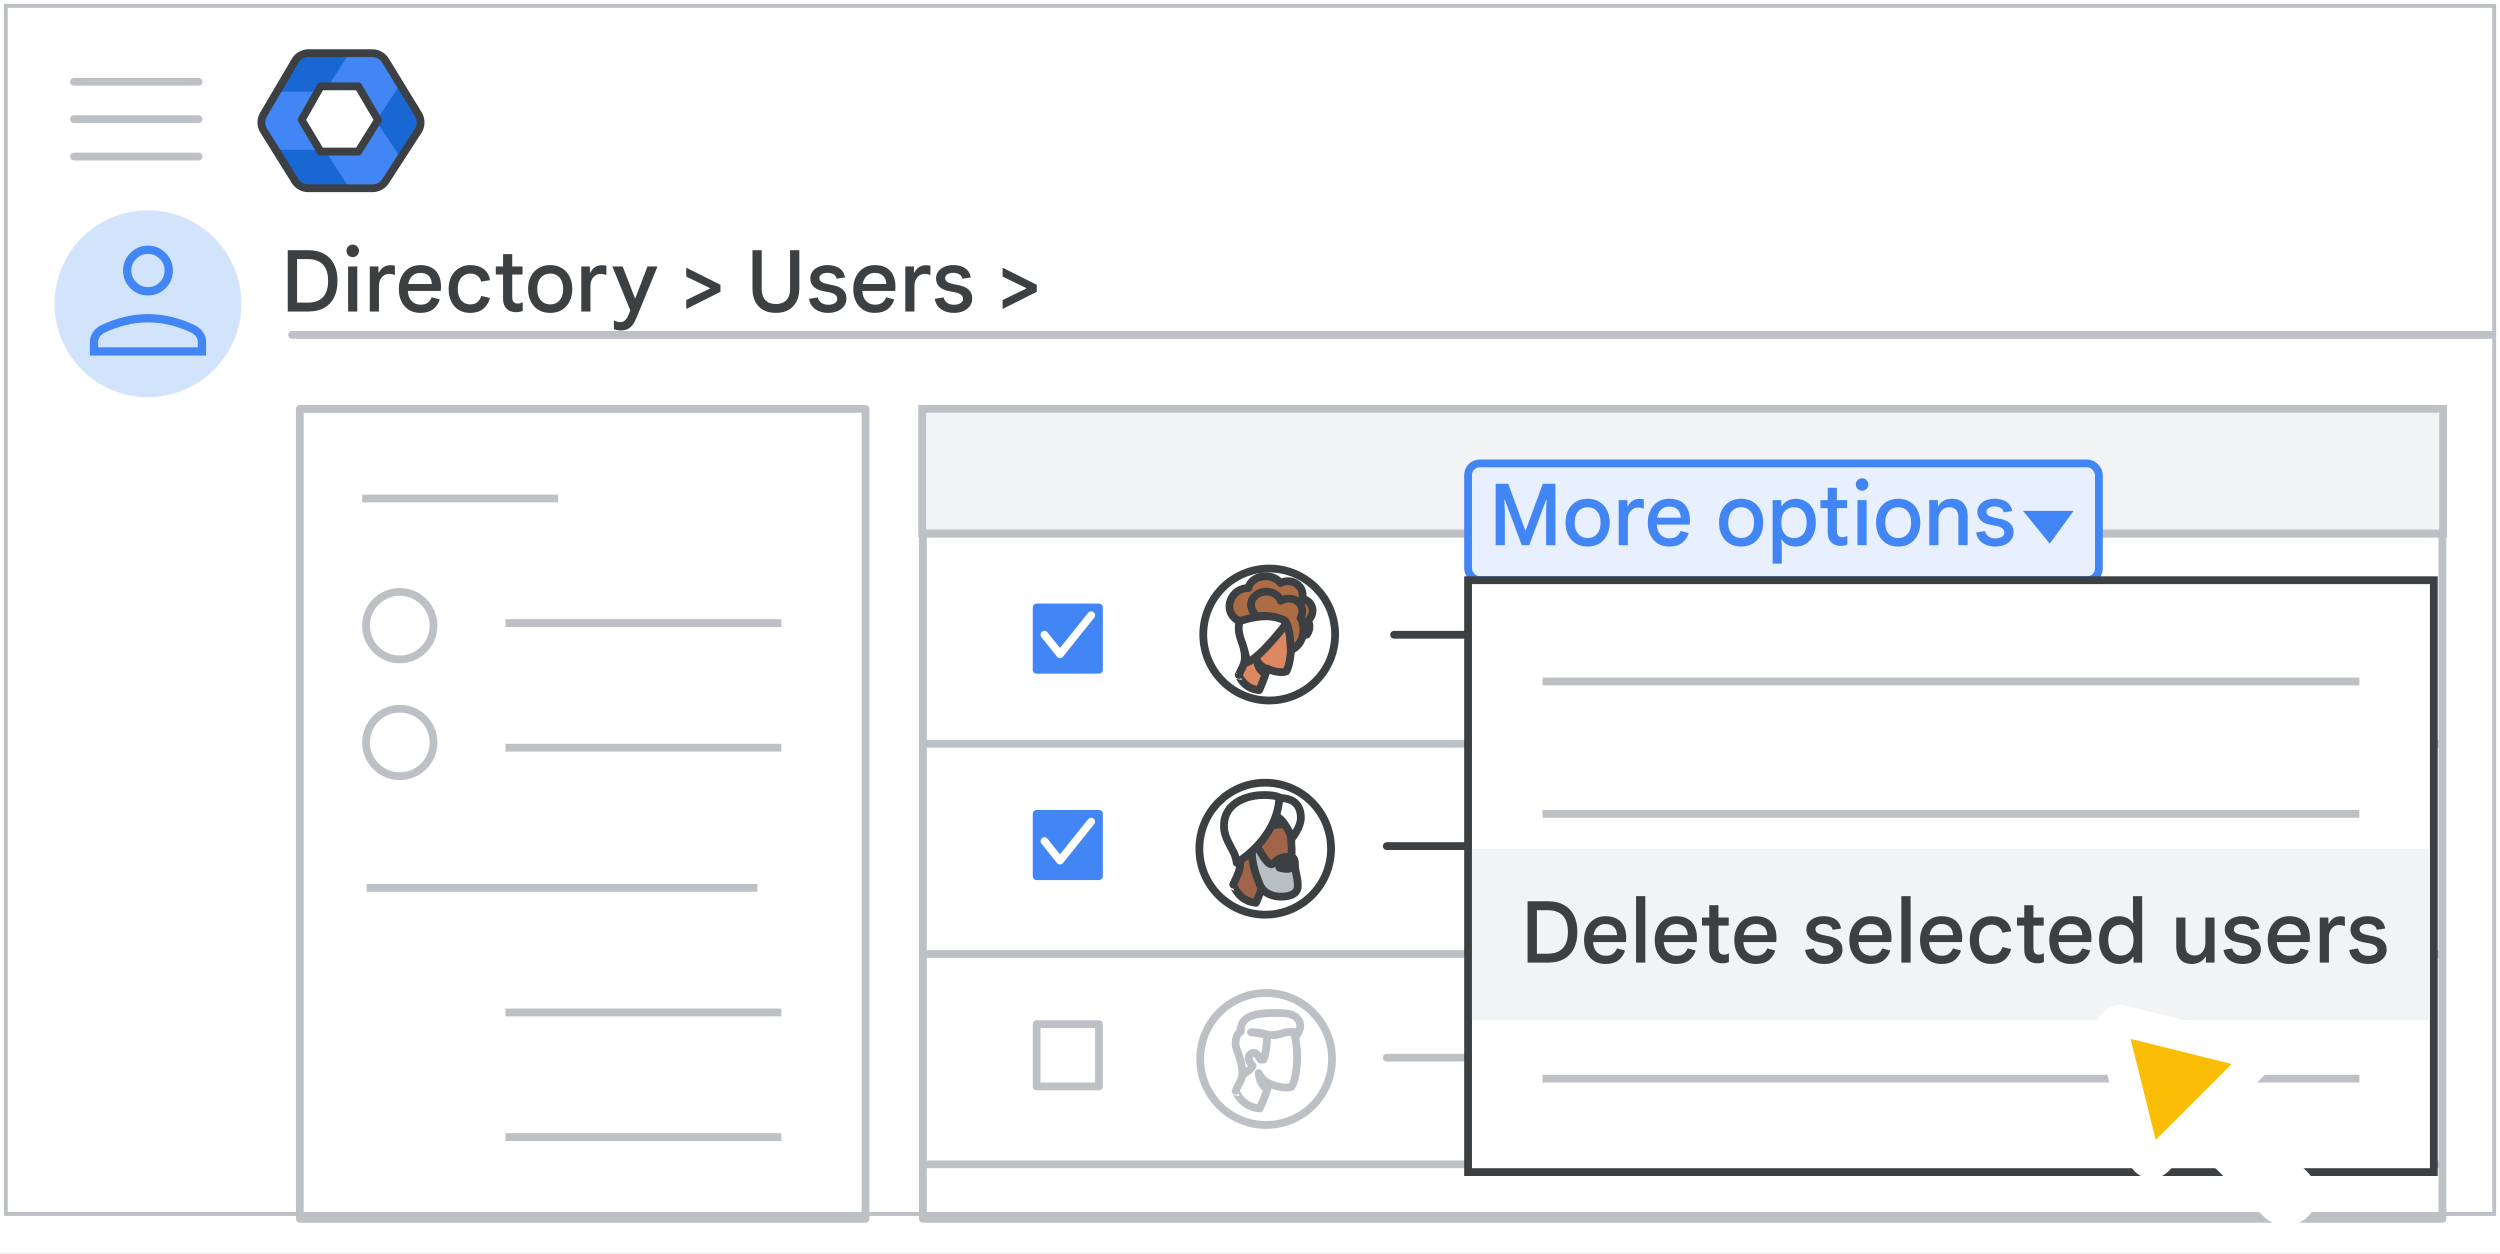 <svg width="321" height="161" viewBox="0 0 321 161" fill="none" xmlns="http://www.w3.org/2000/svg">
<rect x="0" y="0" width="321" height="161" fill="#333333" stroke="none"/>
<g id="admin-delete-selected-users" clip-path="url(#clip0_1_16468)">
<rect width="321" height="161" fill="white"/>
<rect id="bg" width="321" height="156.108" fill="white"/>
<rect id="bg_2" width="320" height="155.622" fill="white"/>
<path id="Line" d="M37.5 43H320" stroke="#BDC1C6" stroke-linecap="round"/>
<g id="nav-directory-on">
<path id="Path" d="M19 51C23.854 51 28.23 48.076 30.087 43.591C31.944 39.107 30.916 33.945 27.484 30.514C24.051 27.082 18.889 26.056 14.405 27.915C9.921 29.773 6.998 34.15 7 39.004C7 42.186 8.264 45.238 10.515 47.488C12.765 49.738 15.818 51.001 19 51Z" fill="#D2E3FC"/>
<g id="person_BASELINE_P900">
<path id="Shape" fill-rule="evenodd" clip-rule="evenodd" d="M16.735 37.001C17.357 37.623 18.112 37.934 19 37.934C19.888 37.934 20.643 37.623 21.265 37.001C21.887 36.38 22.198 35.624 22.198 34.736C22.198 33.866 21.887 33.115 21.265 32.484C20.643 31.854 19.888 31.538 19 31.538C18.112 31.538 17.357 31.854 16.735 32.484C16.113 33.115 15.802 33.866 15.802 34.736C15.802 35.624 16.113 36.38 16.735 37.001ZM11.539 43.903V45.662H26.462V43.903C26.462 43.459 26.333 43.046 26.076 42.664C25.818 42.282 25.476 41.985 25.049 41.771C24.037 41.292 23.029 40.932 22.025 40.692C21.021 40.452 20.013 40.332 19 40.332C17.988 40.332 16.98 40.452 15.976 40.692C14.972 40.932 13.964 41.292 12.951 41.771C12.525 41.985 12.183 42.282 11.925 42.664C11.668 43.046 11.539 43.459 11.539 43.903ZM25.396 44.596V43.903C25.396 43.655 25.32 43.428 25.17 43.223C25.018 43.019 24.809 42.846 24.543 42.704C23.655 42.278 22.744 41.954 21.812 41.732C20.879 41.51 19.942 41.398 19 41.398C18.058 41.398 17.122 41.51 16.189 41.732C15.256 41.954 14.345 42.278 13.457 42.704C13.191 42.846 12.982 43.019 12.832 43.223C12.68 43.428 12.604 43.655 12.604 43.903V44.596H25.396ZM20.506 36.241C20.088 36.659 19.586 36.868 19 36.868C18.414 36.868 17.912 36.659 17.495 36.241C17.077 35.824 16.868 35.322 16.868 34.736C16.868 34.15 17.077 33.648 17.495 33.231C17.912 32.813 18.414 32.604 19 32.604C19.586 32.604 20.088 32.813 20.506 33.231C20.923 33.648 21.132 34.15 21.132 34.736C21.132 35.322 20.923 35.824 20.506 36.241Z" fill="#4285F4"/>
</g>
</g>
<path id="Line_2" d="M47 64.003H71.15" stroke="#BDC1C6" stroke-linecap="square"/>
<path id="Line_3" d="M47.572 114.003H96.742" stroke="#BDC1C6" stroke-linecap="square"/>
<path id="Line_4" d="M65.4 80.003H99.819" stroke="#BDC1C6" stroke-linecap="square"/>
<path id="Line_5" d="M65.4 146.003H99.819" stroke="#BDC1C6" stroke-linecap="square"/>
<path id="Line_6" d="M65.4 96.003H99.819" stroke="#BDC1C6" stroke-linecap="square"/>
<path id="Line_7" d="M65.4 130.003H99.819" stroke="#BDC1C6" stroke-linecap="square"/>
<g id="Admin icon - illustrated">
<g id="Group">
<path id="Vector" d="M35.407 19.233L37.831 23.168C38.214 23.791 38.922 24.174 39.688 24.174H44.849L43.92 21.531L41.688 19.233L38.547 18.721L35.407 19.233Z" fill="#1967D2"/>
<path id="Vector_2" d="M53.859 14.494L51.506 10.673L49.482 12.774L48.287 15.5L49.585 18.417L51.49 20.35L53.859 16.506C54.242 15.883 54.242 15.117 53.859 14.494Z" fill="#1967D2"/>
<path id="Vector_3" d="M44.85 6.826H39.69C38.923 6.826 38.215 7.209 37.832 7.832L35.407 11.767L38.547 12.278L41.688 11.767L43.98 9.469L44.85 6.826Z" fill="#1967D2"/>
<path id="Vector_4" d="M39.299 15.5L41.688 11.767H35.408L33.728 14.494C33.345 15.117 33.345 15.883 33.728 16.506L35.408 19.233H41.688L39.299 15.5Z" fill="#4285F4"/>
<path id="Vector_5" d="M45.898 11.767L48.287 15.5L51.505 10.673L49.755 7.832C49.372 7.209 48.663 6.826 47.897 6.826H44.85L41.688 11.767H45.898Z" fill="#4285F4"/>
<path id="Vector_6" d="M45.898 19.233H41.688L44.85 24.174H47.897C48.663 24.174 49.372 23.791 49.755 23.168L51.491 20.35L48.287 15.5L45.898 19.233Z" fill="#4285F4"/>
</g>
<path id="Path 19" fill-rule="evenodd" clip-rule="evenodd" d="M41.168 11.092H46.008L48.538 15.396L46.008 19.459H41.168L38.732 15.396L41.168 11.092Z" fill="white" stroke="#3C4043" stroke-linejoin="round"/>
<path id="Path 19_2" fill-rule="evenodd" clip-rule="evenodd" d="M37.894 7.811C38.253 7.201 38.909 6.826 39.617 6.826H47.793C48.49 6.826 49.136 7.188 49.499 7.783L53.714 14.676C54.115 15.332 54.104 16.16 53.686 16.806L49.506 23.261C49.137 23.83 48.505 24.174 47.827 24.174H39.584C38.894 24.174 38.252 23.818 37.887 23.232L33.862 16.778C33.467 16.146 33.457 15.347 33.835 14.705L37.894 7.811Z" stroke="#3C4043" stroke-linejoin="round"/>
</g>
<g id="Menu">
<path id="Line_8" d="M9.5 10.5H25.5" stroke="#BDC1C6" stroke-linecap="round" stroke-linejoin="round"/>
<path id="Line_9" d="M9.5 15.3H25.5" stroke="#BDC1C6" stroke-linecap="round" stroke-linejoin="round"/>
<path id="Line_10" d="M9.5 20.1H25.5" stroke="#BDC1C6" stroke-linecap="round" stroke-linejoin="round"/>
</g>
<path id="Directory &#62; Users &#62;" d="M36.946 40V32.124H39.564C40.378 32.124 41.064 32.282 41.621 32.597C42.178 32.905 42.604 33.352 42.897 33.939C43.19 34.518 43.337 35.226 43.337 36.062C43.337 36.891 43.19 37.598 42.897 38.185C42.604 38.772 42.178 39.223 41.621 39.538C41.064 39.846 40.378 40 39.564 40H36.946ZM38.145 38.856H39.531C40.081 38.856 40.547 38.757 40.928 38.559C41.317 38.361 41.614 38.057 41.819 37.646C42.024 37.235 42.127 36.707 42.127 36.062C42.127 35.417 42.024 34.889 41.819 34.478C41.614 34.06 41.317 33.756 40.928 33.565C40.547 33.367 40.081 33.268 39.531 33.268H38.145V38.856ZM44.699 40V34.214H45.876V40H44.699ZM45.292 33.015C45.072 33.015 44.882 32.938 44.721 32.784C44.566 32.623 44.489 32.432 44.489 32.212C44.489 31.985 44.566 31.794 44.721 31.64C44.882 31.486 45.072 31.409 45.292 31.409C45.513 31.409 45.7 31.486 45.853 31.64C46.015 31.794 46.096 31.985 46.096 32.212C46.096 32.432 46.015 32.623 45.853 32.784C45.7 32.938 45.513 33.015 45.292 33.015ZM47.481 40V34.214H48.592V34.995H48.658C48.738 34.812 48.848 34.65 48.988 34.511C49.134 34.364 49.303 34.251 49.494 34.17C49.692 34.089 49.904 34.049 50.132 34.049C50.271 34.049 50.385 34.056 50.473 34.071C50.561 34.086 50.638 34.104 50.704 34.126V35.325C50.601 35.274 50.487 35.237 50.363 35.215C50.238 35.186 50.102 35.171 49.956 35.171C49.706 35.171 49.483 35.237 49.285 35.369C49.094 35.501 48.94 35.684 48.823 35.919C48.713 36.154 48.658 36.418 48.658 36.711V40H47.481ZM53.961 40.176C53.404 40.176 52.916 40.048 52.498 39.791C52.087 39.527 51.768 39.164 51.541 38.702C51.321 38.24 51.211 37.712 51.211 37.118C51.211 36.502 51.328 35.963 51.563 35.501C51.798 35.039 52.12 34.68 52.531 34.423C52.949 34.166 53.426 34.038 53.961 34.038C54.548 34.038 55.035 34.148 55.424 34.368C55.82 34.588 56.117 34.903 56.315 35.314C56.52 35.725 56.623 36.216 56.623 36.788C56.623 36.891 56.619 36.993 56.612 37.096C56.612 37.191 56.605 37.279 56.59 37.36H52.366C52.388 37.69 52.454 37.976 52.564 38.218C52.703 38.511 52.898 38.735 53.147 38.889C53.396 39.043 53.682 39.12 54.005 39.12C54.408 39.12 54.72 39.032 54.94 38.856C55.167 38.673 55.332 38.445 55.435 38.174L56.469 38.449C56.322 38.948 56.044 39.362 55.633 39.692C55.222 40.015 54.665 40.176 53.961 40.176ZM52.41 36.469H55.457C55.442 36.249 55.402 36.051 55.336 35.875C55.27 35.699 55.175 35.549 55.05 35.424C54.925 35.299 54.771 35.204 54.588 35.138C54.412 35.072 54.207 35.039 53.972 35.039C53.657 35.039 53.374 35.12 53.125 35.281C52.883 35.435 52.696 35.666 52.564 35.974C52.498 36.121 52.447 36.286 52.41 36.469ZM60.364 40.176C59.814 40.176 59.33 40.051 58.912 39.802C58.501 39.545 58.178 39.186 57.944 38.724C57.716 38.262 57.603 37.723 57.603 37.107C57.603 36.484 57.72 35.945 57.955 35.49C58.197 35.028 58.527 34.672 58.945 34.423C59.37 34.166 59.858 34.038 60.408 34.038C61.097 34.038 61.665 34.21 62.113 34.555C62.56 34.9 62.831 35.373 62.927 35.974L61.783 36.161C61.709 35.846 61.552 35.596 61.31 35.413C61.075 35.222 60.767 35.127 60.386 35.127C60.085 35.127 59.814 35.204 59.572 35.358C59.33 35.505 59.135 35.725 58.989 36.018C58.849 36.311 58.78 36.674 58.78 37.107C58.78 37.532 58.849 37.895 58.989 38.196C59.128 38.489 59.319 38.713 59.561 38.867C59.803 39.014 60.078 39.087 60.386 39.087C60.752 39.087 61.049 38.995 61.277 38.812C61.511 38.629 61.684 38.357 61.794 37.998L62.905 38.262C62.765 38.827 62.483 39.289 62.058 39.648C61.632 40 61.068 40.176 60.364 40.176ZM63.659 34.214H64.594V32.63H65.771V34.214H67.091V35.248H65.771V38.163C65.771 38.427 65.829 38.629 65.947 38.768C66.064 38.907 66.244 38.977 66.486 38.977C66.618 38.977 66.731 38.962 66.827 38.933C66.922 38.896 67.017 38.849 67.113 38.79V39.934C66.995 39.978 66.867 40.015 66.728 40.044C66.596 40.073 66.438 40.088 66.255 40.088C65.749 40.088 65.345 39.938 65.045 39.637C64.744 39.329 64.594 38.907 64.594 38.372V35.248H63.659V34.214ZM70.646 40.176C70.066 40.176 69.564 40.048 69.139 39.791C68.713 39.527 68.383 39.164 68.149 38.702C67.921 38.24 67.808 37.708 67.808 37.107C67.808 36.498 67.921 35.967 68.149 35.512C68.383 35.05 68.713 34.691 69.139 34.434C69.564 34.17 70.066 34.038 70.646 34.038C71.232 34.038 71.735 34.17 72.153 34.434C72.578 34.691 72.904 35.05 73.132 35.512C73.366 35.967 73.484 36.498 73.484 37.107C73.484 37.708 73.366 38.24 73.132 38.702C72.904 39.164 72.578 39.527 72.153 39.791C71.735 40.048 71.232 40.176 70.646 40.176ZM70.646 39.087C70.976 39.087 71.265 39.01 71.515 38.856C71.764 38.702 71.958 38.478 72.098 38.185C72.237 37.884 72.307 37.525 72.307 37.107C72.307 36.682 72.237 36.322 72.098 36.029C71.958 35.736 71.764 35.512 71.515 35.358C71.265 35.204 70.979 35.127 70.657 35.127C70.327 35.127 70.037 35.204 69.788 35.358C69.538 35.512 69.34 35.736 69.194 36.029C69.054 36.322 68.985 36.682 68.985 37.107C68.985 37.532 69.054 37.892 69.194 38.185C69.34 38.478 69.538 38.702 69.788 38.856C70.044 39.01 70.33 39.087 70.646 39.087ZM74.637 40V34.214H75.748V34.995H75.814C75.895 34.812 76.005 34.65 76.144 34.511C76.291 34.364 76.459 34.251 76.65 34.17C76.848 34.089 77.061 34.049 77.288 34.049C77.427 34.049 77.541 34.056 77.629 34.071C77.717 34.086 77.794 34.104 77.86 34.126V35.325C77.757 35.274 77.644 35.237 77.519 35.215C77.394 35.186 77.259 35.171 77.112 35.171C76.863 35.171 76.639 35.237 76.441 35.369C76.25 35.501 76.096 35.684 75.979 35.919C75.869 36.154 75.814 36.418 75.814 36.711V40H74.637ZM79.717 42.431C79.549 42.431 79.387 42.416 79.233 42.387C79.079 42.358 78.944 42.317 78.826 42.266V41.144C78.9 41.181 79.006 41.225 79.145 41.276C79.292 41.335 79.457 41.364 79.64 41.364C79.794 41.364 79.93 41.335 80.047 41.276C80.172 41.217 80.286 41.118 80.388 40.979C80.498 40.847 80.605 40.66 80.707 40.418L80.938 39.868L78.628 34.214H79.948L81.532 38.295H81.576L83.138 34.214H84.425L81.719 40.814C81.565 41.203 81.393 41.514 81.202 41.749C81.012 41.991 80.795 42.163 80.553 42.266C80.319 42.376 80.04 42.431 79.717 42.431ZM88.117 39.67V38.526L91.153 37.052V36.986L88.117 35.512V34.368L92.506 36.568V37.47L88.117 39.67ZM99.63 40.176C99 40.176 98.461 40.055 98.013 39.813C97.566 39.564 97.222 39.204 96.98 38.735C96.737 38.258 96.617 37.686 96.617 37.019V32.124H97.805V37.085C97.805 37.503 97.874 37.859 98.013 38.152C98.153 38.438 98.358 38.658 98.629 38.812C98.901 38.959 99.234 39.032 99.63 39.032C100.027 39.032 100.357 38.959 100.621 38.812C100.892 38.658 101.097 38.438 101.237 38.152C101.376 37.859 101.446 37.503 101.446 37.085V32.124H102.634V37.019C102.634 37.672 102.513 38.236 102.271 38.713C102.029 39.182 101.684 39.545 101.237 39.802C100.789 40.051 100.254 40.176 99.63 40.176ZM106.342 40.176C105.895 40.176 105.495 40.103 105.143 39.956C104.791 39.809 104.505 39.6 104.285 39.329C104.073 39.058 103.937 38.739 103.878 38.372L105.011 38.185C105.07 38.464 105.213 38.691 105.44 38.867C105.668 39.043 105.968 39.131 106.342 39.131C106.658 39.131 106.929 39.069 107.156 38.944C107.391 38.812 107.508 38.621 107.508 38.372C107.508 38.218 107.464 38.086 107.376 37.976C107.288 37.859 107.16 37.763 106.991 37.69C106.83 37.609 106.628 37.551 106.386 37.514L105.693 37.382C105.371 37.323 105.085 37.224 104.835 37.085C104.586 36.946 104.392 36.762 104.252 36.535C104.113 36.308 104.043 36.04 104.043 35.732C104.043 35.395 104.142 35.098 104.34 34.841C104.538 34.584 104.802 34.386 105.132 34.247C105.47 34.108 105.84 34.038 106.243 34.038C106.647 34.038 107.006 34.097 107.321 34.214C107.637 34.324 107.897 34.496 108.102 34.731C108.308 34.958 108.44 35.255 108.498 35.622L107.431 35.787C107.358 35.508 107.215 35.314 107.002 35.204C106.79 35.087 106.544 35.028 106.265 35.028C105.957 35.028 105.704 35.09 105.506 35.215C105.308 35.34 105.209 35.501 105.209 35.699C105.209 35.89 105.286 36.047 105.44 36.172C105.594 36.289 105.84 36.385 106.177 36.458L106.98 36.623C107.523 36.733 107.941 36.924 108.234 37.195C108.535 37.466 108.685 37.848 108.685 38.339C108.685 38.713 108.579 39.039 108.366 39.318C108.161 39.589 107.882 39.802 107.53 39.956C107.178 40.103 106.782 40.176 106.342 40.176ZM112.313 40.176C111.755 40.176 111.268 40.048 110.85 39.791C110.439 39.527 110.12 39.164 109.893 38.702C109.673 38.24 109.563 37.712 109.563 37.118C109.563 36.502 109.68 35.963 109.915 35.501C110.149 35.039 110.472 34.68 110.883 34.423C111.301 34.166 111.777 34.038 112.313 34.038C112.899 34.038 113.387 34.148 113.776 34.368C114.172 34.588 114.469 34.903 114.667 35.314C114.872 35.725 114.975 36.216 114.975 36.788C114.975 36.891 114.971 36.993 114.964 37.096C114.964 37.191 114.956 37.279 114.942 37.36H110.718C110.74 37.69 110.806 37.976 110.916 38.218C111.055 38.511 111.249 38.735 111.499 38.889C111.748 39.043 112.034 39.12 112.357 39.12C112.76 39.12 113.072 39.032 113.292 38.856C113.519 38.673 113.684 38.445 113.787 38.174L114.821 38.449C114.674 38.948 114.395 39.362 113.985 39.692C113.574 40.015 113.017 40.176 112.313 40.176ZM110.762 36.469H113.809C113.794 36.249 113.754 36.051 113.688 35.875C113.622 35.699 113.526 35.549 113.402 35.424C113.277 35.299 113.123 35.204 112.94 35.138C112.764 35.072 112.558 35.039 112.324 35.039C112.008 35.039 111.726 35.12 111.477 35.281C111.235 35.435 111.048 35.666 110.916 35.974C110.85 36.121 110.798 36.286 110.762 36.469ZM116.241 40V34.214H117.352V34.995H117.418C117.499 34.812 117.609 34.65 117.748 34.511C117.895 34.364 118.064 34.251 118.254 34.17C118.452 34.089 118.665 34.049 118.892 34.049C119.032 34.049 119.145 34.056 119.233 34.071C119.321 34.086 119.398 34.104 119.464 34.126V35.325C119.362 35.274 119.248 35.237 119.123 35.215C118.999 35.186 118.863 35.171 118.716 35.171C118.467 35.171 118.243 35.237 118.045 35.369C117.855 35.501 117.701 35.684 117.583 35.919C117.473 36.154 117.418 36.418 117.418 36.711V40H116.241ZM122.488 40.176C122.041 40.176 121.641 40.103 121.289 39.956C120.937 39.809 120.651 39.6 120.431 39.329C120.218 39.058 120.083 38.739 120.024 38.372L121.157 38.185C121.216 38.464 121.359 38.691 121.586 38.867C121.813 39.043 122.114 39.131 122.488 39.131C122.803 39.131 123.075 39.069 123.302 38.944C123.537 38.812 123.654 38.621 123.654 38.372C123.654 38.218 123.61 38.086 123.522 37.976C123.434 37.859 123.306 37.763 123.137 37.69C122.976 37.609 122.774 37.551 122.532 37.514L121.839 37.382C121.516 37.323 121.23 37.224 120.981 37.085C120.732 36.946 120.537 36.762 120.398 36.535C120.259 36.308 120.189 36.04 120.189 35.732C120.189 35.395 120.288 35.098 120.486 34.841C120.684 34.584 120.948 34.386 121.278 34.247C121.615 34.108 121.986 34.038 122.389 34.038C122.792 34.038 123.152 34.097 123.467 34.214C123.782 34.324 124.043 34.496 124.248 34.731C124.453 34.958 124.585 35.255 124.644 35.622L123.577 35.787C123.504 35.508 123.361 35.314 123.148 35.204C122.935 35.087 122.69 35.028 122.411 35.028C122.103 35.028 121.85 35.09 121.652 35.215C121.454 35.34 121.355 35.501 121.355 35.699C121.355 35.89 121.432 36.047 121.586 36.172C121.74 36.289 121.986 36.385 122.323 36.458L123.126 36.623C123.669 36.733 124.087 36.924 124.38 37.195C124.681 37.466 124.831 37.848 124.831 38.339C124.831 38.713 124.725 39.039 124.512 39.318C124.307 39.589 124.028 39.802 123.676 39.956C123.324 40.103 122.928 40.176 122.488 40.176ZM128.733 39.67V38.526L131.769 37.052V36.986L128.733 35.512V34.368L133.122 36.568V37.47L128.733 39.67Z" fill="#3C4043"/>
<path id="Line_11" d="M179 81.503H195.1" stroke="#3C4043" stroke-linecap="round"/>
<path id="Line_12" d="M178.06 108.641H194.16" stroke="#3C4043" stroke-linecap="round"/>
<path id="Line_13" d="M178.06 135.804H194.16" stroke="#BDC1C6" stroke-linecap="round"/>
<g id="Group 2">
<g id="Group_2">
<path id="Line 2" d="M118.908 95.5H313.197" stroke="#BDC1C6" stroke-linecap="round" stroke-linejoin="round"/>
<path id="Line 2_2" d="M118.908 68.5H313.197" stroke="#BDC1C6" stroke-linecap="round" stroke-linejoin="round"/>
<rect id="Rectangle" x="118.5" y="53" width="195.105" height="103.5" stroke="#BDC1C6" stroke-linejoin="round"/>
<rect id="Rectangle_2" x="118.408" y="52.5" width="195.289" height="16" fill="#F1F3F4" stroke="#BDC1C6"/>
<path id="Line 2_3" d="M118.908 122.5H313.197" stroke="#BDC1C6" stroke-linecap="round" stroke-linejoin="round"/>
<path id="Line 2_4" d="M118.908 149.5H313.197" stroke="#BDC1C6" stroke-linecap="round" stroke-linejoin="round"/>
</g>
<g id="People/profile9 greyscale">
<g id="Group 22 Copy 5">
<ellipse id="Oval" cx="162.568" cy="135.972" rx="8.463" ry="8.472" fill="white" stroke="#BDC1C6"/>
</g>
<path id="Fill 1" fill-rule="evenodd" clip-rule="evenodd" d="M161.737 142.326C161.737 142.326 162.544 140.69 162.94 139.116C162.94 139.116 164.633 139.927 165.835 139.537C165.835 139.537 166.357 138.82 166.531 136.561C166.626 135.424 166.468 133.695 166.152 132.635C165.804 131.436 164.617 130.626 162.671 130.922C160.028 131.311 158.81 132.744 159.301 135.222C159.87 138.166 159.57 138.166 158.652 140.067C158.668 140.051 159.316 142.108 161.737 142.326Z" fill="white"/>
<path id="Stroke 3" fill-rule="evenodd" clip-rule="evenodd" d="M161.737 142.326C161.737 142.326 162.544 140.69 162.94 139.116C162.94 139.116 164.633 139.927 165.835 139.537C165.835 139.537 166.357 138.82 166.531 136.561C166.626 135.424 166.468 133.695 166.152 132.635C165.804 131.436 164.617 130.626 162.671 130.922C160.028 131.311 158.81 132.744 159.301 135.222C159.87 138.166 159.57 138.166 158.652 140.067C158.668 140.051 159.316 142.108 161.737 142.326Z" stroke="#BDC1C6" stroke-linecap="round" stroke-linejoin="round"/>
<path id="Fill 5" fill-rule="evenodd" clip-rule="evenodd" d="M160.843 136.845C160.679 137.411 159.518 137.977 159.518 137.977C159.518 137.977 159.633 137.767 159.371 136.554C159.208 135.698 158.766 134.776 158.685 134.34C158.57 133.726 158.75 132.691 159.306 132.465C159.175 130.032 162.196 130.056 164.207 130.073L164.227 130.073C165.567 130.089 166.123 130.299 166.532 130.719C167.545 131.77 166.417 133.031 166.417 133.031C166.384 132.772 166.221 132.53 166.221 132.53C165.534 132.368 164.684 132.659 164.047 132.853C163.573 132.982 162.69 132.853 162.69 132.853C162.69 134.34 162.477 135.488 162.232 136.053H161.872L161.464 135.455C161.464 135.455 161.235 135.164 160.875 135.197C160.712 135.213 160.336 135.391 160.336 135.892C160.336 136.247 160.663 136.668 160.843 136.845Z" fill="white"/>
<path id="Stroke 7" d="M162.69 132.853L162.613 133.347C162.865 133.386 163.106 133.23 163.172 132.984C163.239 132.738 163.111 132.482 162.874 132.388L162.69 132.853ZM160.614 132.53V132.03C160.353 132.03 160.136 132.231 160.115 132.491C160.095 132.751 160.279 132.984 160.537 133.024L160.614 132.53ZM162.69 132.853L162.762 132.358C162.619 132.337 162.473 132.38 162.363 132.475C162.253 132.57 162.19 132.708 162.19 132.853H162.69ZM162.232 136.053V136.553C162.431 136.553 162.612 136.435 162.691 136.252L162.232 136.053ZM161.872 136.053L161.46 136.335C161.553 136.472 161.707 136.553 161.872 136.553V136.053ZM161.464 135.455L161.877 135.173C161.87 135.164 161.864 135.155 161.857 135.147L161.464 135.455ZM160.875 135.197L160.83 134.699L160.826 134.699L160.875 135.197ZM160.843 136.845L161.323 136.984C161.374 136.808 161.324 136.619 161.194 136.49L160.843 136.845ZM159.519 137.977L159.079 137.738C158.975 137.929 159.007 138.165 159.157 138.322C159.307 138.48 159.542 138.522 159.738 138.426L159.519 137.977ZM159.371 136.554L158.88 136.648L158.882 136.66L159.371 136.554ZM158.685 134.34L158.193 134.431L158.193 134.432L158.685 134.34ZM159.306 132.465L159.494 132.928C159.692 132.848 159.817 132.651 159.805 132.438L159.306 132.465ZM164.227 130.073L164.233 129.573L164.231 129.573L164.227 130.073ZM166.532 130.719L166.891 130.372L166.89 130.371L166.532 130.719ZM166.417 133.031L165.921 133.094C165.946 133.288 166.082 133.45 166.269 133.508C166.456 133.567 166.659 133.51 166.79 133.364L166.417 133.031ZM166.221 132.53L166.636 132.25C166.565 132.146 166.458 132.072 166.336 132.043L166.221 132.53ZM164.047 132.853L164.178 133.335C164.183 133.334 164.188 133.333 164.192 133.331L164.047 132.853ZM162.69 132.853C162.874 132.388 162.874 132.388 162.874 132.388C162.874 132.388 162.873 132.388 162.873 132.388C162.873 132.388 162.873 132.388 162.873 132.388C162.872 132.387 162.872 132.387 162.871 132.387C162.87 132.387 162.869 132.386 162.868 132.386C162.865 132.384 162.861 132.383 162.856 132.381C162.848 132.378 162.835 132.373 162.82 132.368C162.79 132.357 162.747 132.343 162.693 132.325C162.584 132.291 162.429 132.247 162.233 132.203C161.842 132.116 161.286 132.03 160.614 132.03V133.03C161.201 133.03 161.683 133.105 162.015 133.179C162.181 133.216 162.308 133.253 162.392 133.279C162.434 133.293 162.465 133.303 162.485 133.31C162.494 133.313 162.501 133.316 162.504 133.317C162.506 133.318 162.507 133.318 162.508 133.318C162.508 133.319 162.508 133.319 162.507 133.318C162.507 133.318 162.507 133.318 162.507 133.318C162.507 133.318 162.507 133.318 162.506 133.318C162.506 133.318 162.506 133.318 162.506 133.318C162.506 133.318 162.506 133.318 162.69 132.853ZM160.537 133.024L162.613 133.347L162.767 132.359L160.691 132.036L160.537 133.024ZM162.19 132.853C162.19 134.311 161.979 135.38 161.773 135.854L162.691 136.252C162.975 135.595 163.19 134.369 163.19 132.853H162.19ZM162.232 135.553H161.872V136.553H162.232V135.553ZM162.285 135.771L161.877 135.173L161.051 135.738L161.46 136.335L162.285 135.771ZM161.464 135.455C161.857 135.147 161.857 135.146 161.857 135.146C161.857 135.146 161.856 135.146 161.856 135.146C161.856 135.146 161.856 135.145 161.856 135.145C161.856 135.145 161.855 135.144 161.855 135.144C161.854 135.143 161.853 135.142 161.852 135.141C161.85 135.138 161.848 135.136 161.846 135.133C161.841 135.127 161.835 135.12 161.828 135.112C161.815 135.097 161.797 135.077 161.774 135.055C161.73 135.011 161.666 134.954 161.584 134.899C161.421 134.789 161.16 134.669 160.83 134.699L160.92 135.695C160.95 135.692 160.984 135.701 161.025 135.729C161.045 135.742 161.061 135.756 161.071 135.766C161.075 135.77 161.078 135.773 161.078 135.773C161.078 135.774 161.078 135.773 161.076 135.771C161.076 135.771 161.075 135.77 161.074 135.769C161.073 135.768 161.073 135.767 161.072 135.767C161.072 135.766 161.072 135.766 161.072 135.766C161.071 135.765 161.071 135.765 161.071 135.765C161.071 135.765 161.071 135.765 161.071 135.765C161.071 135.764 161.071 135.764 161.464 135.455ZM160.826 134.699C160.633 134.718 160.394 134.815 160.199 135.001C159.988 135.202 159.836 135.502 159.836 135.892H160.836C160.836 135.83 160.847 135.793 160.856 135.772C160.865 135.751 160.877 135.736 160.889 135.724C160.903 135.711 160.918 135.702 160.931 135.696C160.947 135.689 160.947 135.692 160.925 135.694L160.826 134.699ZM159.836 135.892C159.836 136.206 159.973 136.495 160.094 136.695C160.222 136.905 160.375 137.086 160.491 137.201L161.194 136.49C161.13 136.427 161.03 136.309 160.949 136.176C160.862 136.032 160.836 135.933 160.836 135.892H159.836ZM160.362 136.707C160.356 136.729 160.321 136.799 160.212 136.908C160.111 137.01 159.978 137.114 159.837 137.21C159.698 137.305 159.562 137.386 159.46 137.443C159.409 137.471 159.367 137.493 159.339 137.507C159.325 137.515 159.314 137.52 159.307 137.523C159.304 137.525 159.302 137.526 159.3 137.527C159.3 137.527 159.299 137.527 159.299 137.528C159.299 137.528 159.299 137.528 159.299 137.528C159.299 137.528 159.299 137.528 159.299 137.527C159.299 137.527 159.299 137.527 159.299 137.527C159.299 137.527 159.299 137.527 159.519 137.977C159.738 138.426 159.738 138.426 159.738 138.426C159.738 138.426 159.738 138.426 159.738 138.426C159.738 138.426 159.738 138.426 159.738 138.426C159.739 138.426 159.739 138.425 159.74 138.425C159.741 138.425 159.742 138.424 159.743 138.423C159.746 138.422 159.751 138.42 159.756 138.417C159.766 138.412 159.78 138.405 159.798 138.396C159.834 138.377 159.885 138.35 159.945 138.317C160.066 138.25 160.23 138.153 160.401 138.036C160.571 137.92 160.759 137.776 160.921 137.613C161.076 137.457 161.248 137.244 161.323 136.984L160.362 136.707ZM159.519 137.977C159.958 138.216 159.958 138.215 159.958 138.214C159.959 138.214 159.959 138.214 159.959 138.213C159.96 138.212 159.96 138.211 159.961 138.21C159.962 138.208 159.963 138.206 159.964 138.204C159.966 138.2 159.968 138.196 159.97 138.192C159.973 138.185 159.977 138.177 159.98 138.169C159.987 138.152 159.993 138.136 159.999 138.119C160.01 138.085 160.018 138.049 160.025 138.01C160.038 137.932 160.045 137.835 160.043 137.71C160.038 137.462 159.994 137.072 159.86 136.449L158.882 136.66C159.01 137.249 159.04 137.57 159.043 137.73C159.045 137.809 159.039 137.841 159.04 137.84C159.04 137.84 159.041 137.829 159.047 137.812C159.05 137.803 159.054 137.792 159.059 137.78C159.062 137.774 159.065 137.767 159.068 137.76C159.07 137.756 159.072 137.753 159.073 137.749C159.074 137.747 159.075 137.745 159.076 137.743C159.077 137.742 159.077 137.742 159.078 137.741C159.078 137.74 159.078 137.739 159.079 137.739C159.079 137.738 159.079 137.738 159.519 137.977ZM159.862 136.461C159.773 135.99 159.609 135.514 159.468 135.12C159.315 134.695 159.207 134.414 159.176 134.248L158.193 134.432C158.244 134.702 158.398 135.1 158.527 135.459C158.667 135.85 158.806 136.262 158.88 136.648L159.862 136.461ZM159.176 134.249C159.134 134.021 159.144 133.686 159.226 133.39C159.315 133.067 159.439 132.951 159.494 132.928L159.117 132.002C158.616 132.206 158.373 132.719 158.262 133.124C158.143 133.556 158.121 134.044 158.193 134.431L159.176 134.249ZM159.805 132.438C159.778 131.941 159.911 131.619 160.113 131.389C160.326 131.146 160.658 130.96 161.105 130.827C162.015 130.557 163.196 130.565 164.222 130.573L164.231 129.573C163.246 129.565 161.902 129.548 160.821 129.868C160.273 130.031 159.744 130.293 159.361 130.73C158.966 131.18 158.768 131.768 158.807 132.492L159.805 132.438ZM164.22 130.573C165.522 130.588 165.907 130.794 166.173 131.068L166.89 130.371C166.339 129.804 165.612 129.589 164.233 129.573L164.22 130.573ZM166.172 131.066C166.508 131.415 166.497 131.774 166.382 132.105C166.323 132.276 166.236 132.428 166.162 132.54C166.125 132.595 166.093 132.637 166.071 132.665C166.061 132.678 166.052 132.688 166.048 132.694C166.045 132.697 166.044 132.698 166.043 132.699C166.043 132.699 166.043 132.699 166.043 132.699C166.043 132.699 166.043 132.699 166.044 132.699C166.044 132.698 166.044 132.698 166.044 132.698C166.044 132.698 166.044 132.698 166.044 132.698C166.044 132.698 166.045 132.698 166.417 133.031C166.79 133.364 166.79 133.364 166.79 133.364C166.79 133.364 166.79 133.364 166.791 133.364C166.791 133.363 166.791 133.363 166.791 133.363C166.792 133.362 166.792 133.361 166.793 133.361C166.794 133.359 166.796 133.357 166.798 133.355C166.801 133.351 166.806 133.346 166.812 133.339C166.823 133.326 166.838 133.307 166.856 133.285C166.892 133.239 166.94 133.175 166.993 133.095C167.099 132.937 167.231 132.708 167.327 132.433C167.522 131.871 167.569 131.075 166.891 130.372L166.172 131.066ZM166.913 132.968C166.887 132.763 166.814 132.582 166.757 132.466C166.727 132.404 166.699 132.353 166.677 132.317C166.667 132.299 166.657 132.284 166.65 132.272C166.647 132.267 166.644 132.262 166.641 132.258C166.64 132.256 166.639 132.255 166.638 132.253C166.637 132.253 166.637 132.252 166.637 132.252C166.636 132.251 166.636 132.251 166.636 132.251C166.636 132.251 166.636 132.251 166.636 132.25C166.636 132.25 166.636 132.25 166.636 132.25C166.636 132.25 166.636 132.25 166.221 132.53C165.807 132.809 165.806 132.809 165.806 132.809C165.806 132.809 165.806 132.809 165.806 132.809C165.806 132.809 165.806 132.809 165.806 132.809C165.806 132.808 165.806 132.808 165.806 132.808C165.806 132.808 165.805 132.807 165.805 132.807C165.805 132.807 165.805 132.807 165.805 132.807C165.805 132.806 165.805 132.807 165.806 132.809C165.808 132.812 165.812 132.818 165.817 132.826C165.827 132.843 165.841 132.869 165.857 132.901C165.89 132.97 165.914 133.04 165.921 133.094L166.913 132.968ZM166.336 132.043C165.89 131.938 165.422 131.985 165.016 132.068C164.608 132.151 164.206 132.282 163.901 132.375L164.192 133.331C164.525 133.23 164.867 133.119 165.215 133.048C165.565 132.977 165.866 132.96 166.107 133.016L166.336 132.043ZM163.915 132.371C163.764 132.412 163.497 132.418 163.219 132.402C163.09 132.395 162.975 132.384 162.891 132.374C162.849 132.37 162.816 132.365 162.794 132.362C162.782 132.361 162.774 132.36 162.769 132.359C162.766 132.359 162.764 132.358 162.763 132.358C162.763 132.358 162.762 132.358 162.762 132.358C162.762 132.358 162.762 132.358 162.762 132.358C162.762 132.358 162.762 132.358 162.762 132.358C162.762 132.358 162.762 132.358 162.762 132.358C162.762 132.358 162.762 132.358 162.69 132.853C162.617 133.348 162.617 133.348 162.617 133.348C162.617 133.348 162.618 133.348 162.618 133.348C162.618 133.348 162.618 133.348 162.618 133.348C162.618 133.348 162.618 133.348 162.619 133.348C162.62 133.348 162.62 133.348 162.622 133.348C162.624 133.349 162.627 133.349 162.631 133.35C162.639 133.351 162.65 133.352 162.664 133.354C162.692 133.358 162.731 133.363 162.779 133.368C162.876 133.379 163.011 133.392 163.162 133.401C163.444 133.417 163.856 133.423 164.178 133.335L163.915 132.371Z" fill="#BDC1C6"/>
<path id="Fill 13" fill-rule="evenodd" clip-rule="evenodd" d="M162.617 139.756C162.617 139.756 161.745 139.345 161.617 137.779C161.617 137.779 162.046 138.712 162.803 139.06C162.803 139.06 162.76 139.234 162.732 139.376C162.674 139.535 162.617 139.756 162.617 139.756Z" fill="#BDC1C6"/>
<path id="Stroke 15" fill-rule="evenodd" clip-rule="evenodd" d="M162.617 139.756C162.617 139.756 161.745 139.345 161.617 137.779C161.617 137.779 162.046 138.712 162.803 139.06C162.803 139.06 162.76 139.234 162.732 139.376C162.674 139.535 162.617 139.756 162.617 139.756Z" stroke="#BDC1C6" stroke-linecap="round" stroke-linejoin="round"/>
</g>
<g id="People/profile6">
<g id="Group 22 Copy">
<ellipse id="Oval_2" cx="162.453" cy="108.972" rx="8.453" ry="8.472" fill="white" stroke="#3C4043"/>
</g>
<g id="Group 25">
<path id="Fill 1_2" fill-rule="evenodd" clip-rule="evenodd" d="M161.272 115.919C161.272 115.919 162.038 114.226 162.413 112.599C162.413 112.599 164.019 113.437 165.161 113.034C165.161 113.034 165.656 112.292 165.821 109.956C165.911 108.779 165.761 106.99 165.461 105.894C165.131 104.653 164.004 103.815 162.158 104.121C159.65 104.524 158.494 106.007 158.96 108.57C159.5 111.616 159.215 111.616 158.344 113.582C158.359 113.582 158.96 115.709 161.272 115.919Z" fill="#A06549"/>
<path id="Stroke 3_2" fill-rule="evenodd" clip-rule="evenodd" d="M161.272 115.919C161.272 115.919 162.038 114.226 162.413 112.599C162.413 112.599 164.019 113.437 165.161 113.034C165.161 113.034 165.656 112.292 165.821 109.956C165.911 108.779 165.761 106.99 165.461 105.894C165.131 104.653 164.004 103.815 162.158 104.121C159.65 104.524 158.494 106.007 158.96 108.57C159.5 111.616 159.215 111.616 158.344 113.582C158.359 113.582 158.96 115.709 161.272 115.919Z" stroke="#3D4043" stroke-linecap="round" stroke-linejoin="round"/>
<path id="Fill 5_2" fill-rule="evenodd" clip-rule="evenodd" d="M162.44 113.151C162.44 113.151 161.279 112.74 161.108 111.174C161.108 111.174 161.679 112.107 162.688 112.456C162.688 112.456 162.631 112.629 162.593 112.772C162.516 112.93 162.44 113.151 162.44 113.151Z" fill="#3C4043"/>
<path id="Stroke 7_2" fill-rule="evenodd" clip-rule="evenodd" d="M162.44 113.151C162.44 113.151 161.279 112.74 161.108 111.174C161.108 111.174 161.679 112.107 162.688 112.456C162.688 112.456 162.631 112.629 162.593 112.772C162.516 112.93 162.44 113.151 162.44 113.151Z" stroke="#3C4043" stroke-linecap="round" stroke-linejoin="round"/>
<path id="Fill 9" fill-rule="evenodd" clip-rule="evenodd" d="M165.819 111.354C165.819 111.354 165.727 111.57 165.247 111.57C164.766 111.57 164.268 111.397 164.268 111.397C164.268 111.397 165.025 110.779 165.505 110.779C165.986 110.779 165.819 111.354 165.819 111.354ZM166.27 110.88C166.27 110.021 165.819 110.021 165.419 110.021C163.751 110.021 163.734 110.977 163.234 110.977C162.6 110.977 161.365 108.562 161.365 108.562C161.365 108.562 160.681 107.07 160.715 108.999C160.748 110.929 161.198 112.21 161.749 113.555C162.299 114.901 163.734 115.128 164.418 115.128C165.102 115.128 166.637 115.047 166.637 113.75C166.637 112.469 166.27 112.112 166.27 110.88Z" fill="#B8BFC1"/>
<path id="Stroke 11" d="M165.819 111.354L166.279 111.551C166.287 111.532 166.294 111.513 166.3 111.493L165.819 111.354ZM164.268 111.397L163.951 111.01C163.811 111.124 163.744 111.306 163.775 111.485C163.807 111.663 163.933 111.81 164.104 111.87L164.268 111.397ZM161.365 108.562L160.911 108.77C160.914 108.776 160.917 108.783 160.92 108.789L161.365 108.562ZM165.819 111.354C165.36 111.157 165.36 111.157 165.36 111.156C165.36 111.156 165.36 111.156 165.36 111.156C165.361 111.155 165.361 111.154 165.361 111.154C165.362 111.153 165.362 111.152 165.363 111.151C165.364 111.148 165.365 111.146 165.366 111.144C165.367 111.14 165.369 111.136 165.371 111.132C165.375 111.124 165.379 111.117 165.383 111.11C165.391 111.097 165.399 111.085 165.407 111.076C165.423 111.056 165.436 111.046 165.441 111.042C165.455 111.034 165.411 111.07 165.247 111.07V112.07C165.563 112.07 165.805 111.998 165.985 111.881C166.074 111.824 166.14 111.76 166.188 111.7C166.212 111.67 166.231 111.642 166.246 111.617C166.253 111.604 166.259 111.592 166.265 111.581C166.268 111.576 166.27 111.57 166.273 111.565C166.274 111.563 166.275 111.56 166.276 111.558C166.276 111.557 166.277 111.556 166.277 111.554C166.278 111.554 166.278 111.553 166.278 111.553C166.278 111.552 166.278 111.552 166.279 111.552C166.279 111.551 166.279 111.551 165.819 111.354ZM165.247 111.07C165.06 111.07 164.857 111.035 164.691 110.997C164.61 110.978 164.542 110.959 164.496 110.945C164.473 110.938 164.455 110.933 164.444 110.929C164.438 110.927 164.434 110.926 164.432 110.925C164.431 110.925 164.43 110.924 164.43 110.924C164.43 110.924 164.43 110.924 164.43 110.924C164.43 110.924 164.43 110.924 164.43 110.925C164.431 110.925 164.431 110.925 164.431 110.925C164.431 110.925 164.431 110.925 164.431 110.925C164.431 110.925 164.431 110.925 164.268 111.397C164.104 111.87 164.104 111.87 164.104 111.87C164.104 111.87 164.104 111.87 164.104 111.87C164.104 111.87 164.105 111.87 164.105 111.87C164.105 111.87 164.105 111.87 164.106 111.87C164.106 111.87 164.107 111.871 164.108 111.871C164.109 111.872 164.112 111.872 164.114 111.873C164.12 111.875 164.127 111.877 164.136 111.88C164.154 111.886 164.179 111.894 164.21 111.903C164.272 111.922 164.359 111.946 164.463 111.97C164.666 112.018 164.953 112.07 165.247 112.07V111.07ZM164.268 111.397C164.584 111.785 164.584 111.785 164.584 111.785C164.584 111.785 164.583 111.785 164.583 111.785C164.583 111.785 164.583 111.785 164.583 111.785C164.583 111.785 164.583 111.785 164.583 111.785C164.583 111.785 164.584 111.785 164.584 111.784C164.585 111.784 164.586 111.783 164.588 111.781C164.593 111.777 164.599 111.772 164.609 111.765C164.627 111.75 164.655 111.729 164.69 111.703C164.761 111.651 164.859 111.581 164.97 111.513C165.081 111.444 165.196 111.381 165.302 111.337C165.415 111.29 165.481 111.279 165.505 111.279V110.279C165.289 110.279 165.081 110.346 164.916 110.414C164.745 110.486 164.581 110.578 164.443 110.663C164.304 110.749 164.182 110.835 164.096 110.898C164.053 110.93 164.018 110.957 163.993 110.977C163.981 110.986 163.971 110.994 163.964 111C163.96 111.003 163.958 111.005 163.955 111.007C163.954 111.007 163.954 111.008 163.953 111.009C163.953 111.009 163.952 111.009 163.952 111.009C163.952 111.009 163.952 111.01 163.952 111.01C163.952 111.01 163.952 111.01 163.951 111.01C163.951 111.01 163.951 111.01 164.268 111.397ZM165.505 111.279C165.516 111.279 165.504 111.281 165.479 111.271C165.453 111.261 165.423 111.243 165.397 111.216C165.347 111.164 165.345 111.119 165.346 111.13C165.348 111.14 165.348 111.161 165.343 111.19C165.341 111.202 165.339 111.212 165.338 111.218C165.338 111.22 165.337 111.221 165.337 111.221C165.337 111.221 165.337 111.221 165.338 111.22C165.338 111.219 165.338 111.218 165.338 111.218C165.338 111.217 165.338 111.217 165.339 111.217C165.339 111.216 165.339 111.216 165.339 111.216C165.339 111.216 165.339 111.216 165.339 111.216C165.339 111.215 165.339 111.215 165.819 111.354C166.3 111.493 166.3 111.493 166.3 111.493C166.3 111.493 166.3 111.492 166.3 111.492C166.3 111.492 166.3 111.492 166.3 111.491C166.3 111.491 166.3 111.49 166.301 111.49C166.301 111.488 166.301 111.487 166.302 111.485C166.303 111.482 166.304 111.478 166.305 111.474C166.307 111.465 166.31 111.454 166.313 111.441C166.319 111.415 166.326 111.38 166.332 111.338C166.344 111.259 166.356 111.137 166.338 111.003C166.321 110.871 166.27 110.681 166.117 110.522C165.952 110.351 165.731 110.279 165.505 110.279V111.279ZM166.77 110.88C166.77 110.376 166.636 109.953 166.27 109.711C165.959 109.505 165.581 109.521 165.419 109.521V110.521C165.526 110.521 165.594 110.522 165.653 110.53C165.709 110.537 165.722 110.547 165.719 110.545C165.709 110.539 165.716 110.535 165.729 110.57C165.746 110.612 165.77 110.705 165.77 110.88H166.77ZM165.419 109.521C164.468 109.521 163.93 109.801 163.561 110.122C163.476 110.195 163.405 110.267 163.347 110.325C163.285 110.389 163.25 110.426 163.214 110.459C163.15 110.518 163.172 110.477 163.234 110.477V111.477C163.545 111.477 163.758 111.317 163.889 111.197C163.952 111.14 164.016 111.073 164.063 111.024C164.115 110.97 164.163 110.922 164.216 110.877C164.398 110.719 164.702 110.521 165.419 110.521V109.521ZM163.234 110.477C163.305 110.477 163.319 110.506 163.258 110.464C163.206 110.428 163.134 110.363 163.045 110.264C162.867 110.068 162.671 109.793 162.482 109.499C162.296 109.209 162.128 108.917 162.005 108.697C161.944 108.587 161.895 108.495 161.861 108.431C161.844 108.4 161.831 108.375 161.823 108.358C161.819 108.35 161.815 108.344 161.813 108.34C161.812 108.338 161.811 108.336 161.811 108.335C161.811 108.335 161.811 108.334 161.81 108.334C161.81 108.334 161.81 108.334 161.81 108.334C161.81 108.334 161.81 108.334 161.81 108.334C161.81 108.334 161.81 108.334 161.365 108.562C160.92 108.789 160.92 108.789 160.92 108.789C160.92 108.789 160.92 108.789 160.92 108.789C160.92 108.79 160.92 108.79 160.92 108.79C160.921 108.79 160.921 108.791 160.921 108.792C160.922 108.793 160.923 108.795 160.924 108.798C160.927 108.803 160.931 108.81 160.936 108.819C160.945 108.838 160.959 108.865 160.978 108.9C161.014 108.968 161.066 109.065 161.131 109.182C161.26 109.414 161.439 109.726 161.641 110.04C161.84 110.35 162.071 110.679 162.303 110.935C162.419 111.063 162.548 111.187 162.685 111.283C162.813 111.373 163.004 111.477 163.234 111.477V110.477ZM161.365 108.562C161.82 108.353 161.82 108.353 161.82 108.353C161.82 108.353 161.819 108.353 161.819 108.353C161.819 108.353 161.819 108.352 161.819 108.352C161.819 108.352 161.819 108.351 161.818 108.35C161.818 108.349 161.817 108.347 161.816 108.345C161.814 108.342 161.812 108.336 161.809 108.33C161.802 108.316 161.793 108.298 161.782 108.276C161.761 108.233 161.729 108.173 161.691 108.108C161.628 107.999 161.503 107.796 161.337 107.665C161.258 107.602 161.07 107.476 160.819 107.521C160.544 107.569 160.406 107.78 160.347 107.911C160.285 108.048 160.254 108.209 160.236 108.373C160.217 108.545 160.21 108.755 160.215 109.008L161.214 108.991C161.211 108.762 161.218 108.596 161.23 108.48C161.243 108.357 161.26 108.318 161.258 108.323C161.258 108.323 161.191 108.47 160.993 108.505C160.904 108.521 160.832 108.504 160.788 108.488C160.747 108.472 160.723 108.454 160.718 108.449C160.709 108.443 160.72 108.45 160.748 108.488C160.773 108.522 160.8 108.564 160.826 108.61C160.852 108.654 160.874 108.695 160.889 108.726C160.897 108.741 160.903 108.753 160.906 108.761C160.908 108.765 160.91 108.768 160.91 108.769C160.911 108.77 160.911 108.771 160.911 108.771C160.911 108.771 160.911 108.771 160.911 108.771C160.911 108.771 160.911 108.771 160.911 108.77C160.911 108.77 160.911 108.77 160.911 108.77C160.911 108.77 160.911 108.77 161.365 108.562ZM160.215 109.008C160.25 111.027 160.725 112.374 161.286 113.745L162.212 113.366C161.671 112.045 161.246 110.831 161.214 108.991L160.215 109.008ZM161.286 113.745C161.96 115.392 163.692 115.628 164.418 115.628V114.628C163.776 114.628 162.639 114.41 162.212 113.366L161.286 113.745ZM164.418 115.628C164.766 115.628 165.402 115.61 165.965 115.391C166.253 115.28 166.549 115.105 166.774 114.828C167.006 114.543 167.137 114.181 167.137 113.75H166.137C166.137 113.967 166.076 114.102 165.999 114.197C165.915 114.3 165.785 114.388 165.603 114.459C165.227 114.605 164.754 114.628 164.418 114.628V115.628ZM167.137 113.75C167.137 113.052 167.035 112.599 166.941 112.186C166.851 111.789 166.77 111.437 166.77 110.88H165.77C165.77 111.555 165.873 111.998 165.966 112.408C166.055 112.801 166.137 113.166 166.137 113.75H167.137Z" fill="#3D4043"/>
<path id="Fill 13_2" fill-rule="evenodd" clip-rule="evenodd" d="M163.478 106.035C163.478 106.035 165.006 105.755 165.372 105.879C165.738 106.004 164.735 104.058 164.735 104.058L163.812 104.074L163.478 106.035Z" fill="white"/>
<path id="Stroke 15_2" fill-rule="evenodd" clip-rule="evenodd" d="M163.083 106.035C163.083 106.035 164.611 105.755 164.977 105.879C165.343 106.004 164.34 104.058 164.34 104.058L163.417 104.074L163.083 106.035Z" stroke="#3D4043" stroke-linecap="round" stroke-linejoin="round"/>
<path id="Fill 17" fill-rule="evenodd" clip-rule="evenodd" d="M163.729 102.629C163.729 102.629 163.595 102.477 164.455 102.477C165.314 102.477 167.032 102.774 167.032 105.021C167.032 106.192 165.905 107.616 165.905 107.616C165.905 107.616 164.875 104.97 163.615 104.699C162.355 104.411 163.729 102.629 163.729 102.629Z" fill="white"/>
<path id="Stroke 19" fill-rule="evenodd" clip-rule="evenodd" d="M163.729 102.629C163.729 102.629 163.595 102.477 164.455 102.477C165.314 102.477 167.032 102.774 167.032 105.021C167.032 106.192 165.905 107.616 165.905 107.616C165.905 107.616 164.875 104.97 163.615 104.699C162.355 104.411 163.729 102.629 163.729 102.629Z" stroke="#3D4043" stroke-linecap="round" stroke-linejoin="round"/>
<path id="Fill 21" fill-rule="evenodd" clip-rule="evenodd" d="M158.794 110.779C158.794 110.779 164.022 107.777 164.267 102.389C164.267 102.389 163.859 102.081 162.225 102.081C160.591 102.081 157.095 102.79 157.16 106.161C157.16 107.439 158.075 108.747 158.386 109.409C158.712 110.071 158.794 110.779 158.794 110.779Z" fill="white"/>
<path id="Stroke 23" fill-rule="evenodd" clip-rule="evenodd" d="M158.794 110.779C158.794 110.779 164.022 107.777 164.267 102.389C164.267 102.389 163.859 102.081 162.225 102.081C160.591 102.081 157.095 102.79 157.16 106.161C157.16 107.439 158.075 108.747 158.386 109.409C158.712 110.071 158.794 110.779 158.794 110.779Z" stroke="#3D4043" stroke-linecap="round" stroke-linejoin="round"/>
</g>
</g>
<g id="UI/checkbox-blue Copy">
<rect id="Rectangle_3" x="133.105" y="104.5" width="8" height="8" fill="#4285F4" stroke="#4285F4" stroke-linejoin="round"/>
<path id="Path_2" d="M134.105 108L136.105 110.5L140.105 105.5" stroke="white" stroke-linecap="round" stroke-linejoin="round"/>
</g>
<rect id="Rectangle_4" x="133.105" y="131.5" width="8" height="8" fill="white" stroke="#BDC1C6" stroke-linejoin="round"/>
<path id="Line_14" d="M216.406 82.727H232.406" stroke="#BDC1C6" stroke-linecap="round"/>
<g id="People/profile2">
<ellipse id="Oval_3" cx="162.963" cy="81.472" rx="8.463" ry="8.472" fill="white" stroke="#3C4043"/>
<g id="Group 27">
<path id="Fill 1_3" fill-rule="evenodd" clip-rule="evenodd" d="M167.779 81.5C167.779 81.5 168.485 80.635 167.925 79.706C169.112 78.584 168.405 77.009 167.179 76.906C167.659 75.319 165.886 74.08 164.419 74.867C163.352 73.448 160.673 73.809 160.286 75.512C158.099 75.448 156.846 78.39 158.913 79.655L165.365 80.455C165.365 80.442 167.445 80.648 167.779 81.5Z" fill="#AC6D44"/>
<path id="Stroke 3_3" fill-rule="evenodd" clip-rule="evenodd" d="M167.779 81.5C167.779 81.5 168.485 80.635 167.925 79.706C169.112 78.584 168.405 77.009 167.179 76.906C167.659 75.319 165.886 74.08 164.419 74.867C163.352 73.448 160.673 73.809 160.286 75.512C158.099 75.448 156.846 78.39 158.913 79.655L165.365 80.455C165.365 80.442 167.445 80.648 167.779 81.5Z" stroke="#3D4043" stroke-linecap="round" stroke-linejoin="round"/>
<path id="Fill 5_3" fill-rule="evenodd" clip-rule="evenodd" d="M161.669 88.616C161.669 88.616 162.355 87.206 162.691 85.85C162.691 85.85 164.13 86.548 165.152 86.212C165.152 86.212 165.596 85.594 165.744 83.647C165.825 82.667 165.69 81.176 165.421 80.263C165.125 79.228 164.117 78.53 162.462 78.785C160.216 79.121 159.181 80.357 159.598 82.492C160.082 85.03 159.826 85.03 159.046 86.669C159.06 86.656 159.611 88.428 161.669 88.616Z" fill="#DD8861"/>
<path id="Stroke 7_3" fill-rule="evenodd" clip-rule="evenodd" d="M161.669 88.616C161.669 88.616 162.355 87.206 162.691 85.85C162.691 85.85 164.13 86.548 165.152 86.212C165.152 86.212 165.596 85.594 165.744 83.647C165.825 82.667 165.69 81.176 165.421 80.263C165.125 79.228 164.117 78.53 162.462 78.785C160.216 79.121 159.181 80.357 159.598 82.492C160.082 85.03 159.826 85.03 159.046 86.669C159.06 86.656 159.611 88.428 161.669 88.616Z" stroke="#3D4043" stroke-linecap="round" stroke-linejoin="round"/>
<path id="Stroke 9" d="M161.418 82.91C161.418 82.91 161.247 82.649 161.007 82.69C160.767 82.732 160.607 83.02 160.63 83.335C160.641 83.65 160.893 84.089 161.178 84.267" stroke="#3C4043" stroke-linecap="round" stroke-linejoin="round"/>
<path id="Fill 11" fill-rule="evenodd" clip-rule="evenodd" d="M162.419 86.442C162.419 86.442 161.547 86.113 161.418 84.861C161.418 84.861 161.847 85.607 162.605 85.885C162.605 85.885 162.562 86.024 162.533 86.138C162.476 86.277 162.419 86.442 162.419 86.442Z" fill="#3C4043"/>
<path id="Stroke 13" fill-rule="evenodd" clip-rule="evenodd" d="M162.419 86.442C162.419 86.442 161.547 86.113 161.418 84.861C161.418 84.861 161.847 85.607 162.605 85.885C162.605 85.885 162.562 86.024 162.533 86.138C162.476 86.277 162.419 86.442 162.419 86.442Z" stroke="#3C4043" stroke-linecap="round" stroke-linejoin="round"/>
<path id="Fill 15" fill-rule="evenodd" clip-rule="evenodd" d="M160.108 85.058C160.108 85.058 160.014 84.001 159.372 82.243C158.729 80.485 159.238 79.757 159.238 79.757C159.238 79.757 162.881 78.315 165.372 79.798C165.372 79.798 161.89 84.454 160.108 85.058Z" fill="white"/>
<path id="Stroke 17" fill-rule="evenodd" clip-rule="evenodd" d="M165.372 79.798C165.372 79.798 161.89 84.454 160.108 85.058C160.108 85.058 160.014 84.001 159.372 82.243C158.729 80.485 159.238 79.757 159.238 79.757C159.238 79.757 162.881 78.315 165.372 79.798Z" stroke="#3D4043" stroke-linecap="round" stroke-linejoin="round"/>
<path id="Fill 19" fill-rule="evenodd" clip-rule="evenodd" d="M164.977 80.113L165.767 80.314C165.767 80.314 165.678 79.872 165.436 79.523L164.977 80.113Z" fill="white"/>
<path id="Stroke 21" fill-rule="evenodd" clip-rule="evenodd" d="M164.977 80.113L165.767 80.314C165.767 80.314 165.678 79.872 165.436 79.523L164.977 80.113Z" stroke="#3D4043" stroke-linecap="round" stroke-linejoin="round"/>
<path id="Fill 23" fill-rule="evenodd" clip-rule="evenodd" d="M161.338 79.111C161.338 79.111 159.982 77.786 161.017 76.664C162.149 75.434 164.049 75.975 164.454 77.15C166.047 76.218 167.892 77.664 166.97 79.381C167.543 80.138 167.697 82.666 165.74 83.477C165.74 83.477 165.682 82.515 165.684 82.557C165.642 81.611 165.475 80.868 165.391 80.503C165.335 80.3 165.209 80.043 165.027 79.719C165.027 79.719 164.398 79.313 163.21 79.138C162.358 79.016 161.338 79.111 161.338 79.111Z" fill="#AC6D44"/>
<path id="Stroke 25" fill-rule="evenodd" clip-rule="evenodd" d="M161.338 79.111C161.338 79.111 159.982 77.786 161.017 76.664C162.149 75.434 164.049 75.975 164.454 77.15C166.047 76.218 167.892 77.664 166.97 79.381C167.543 80.138 167.697 82.666 165.74 83.477C165.74 83.477 165.682 82.515 165.684 82.557C165.642 81.611 165.475 80.868 165.391 80.503C165.335 80.3 165.209 80.043 165.027 79.719C165.027 79.719 164.398 79.313 163.21 79.138C162.358 79.016 161.338 79.111 161.338 79.111Z" stroke="#3D4043" stroke-linecap="round" stroke-linejoin="round"/>
</g>
</g>
<g id="UI/checkbox-blue">
<rect id="Rectangle_5" x="133.105" y="78" width="8" height="8" fill="#4285F4" stroke="#4285F4" stroke-linejoin="round"/>
<path id="Path_3" d="M134.105 81.5L136.105 84L140.105 79" stroke="white" stroke-linecap="round" stroke-linejoin="round"/>
</g>
<path id="Line_15" d="M248.406 82.727H264.406" stroke="#BDC1C6" stroke-linecap="round"/>
<path id="Line_16" d="M286.406 82.727H302.406" stroke="#3C4043" stroke-linecap="round"/>
<path id="Line Copy" d="M286.406 108.727H302.406" stroke="#3C4043" stroke-linecap="round"/>
<path id="Line Copy 2" d="M286.406 135.727H302.406" stroke="#BDC1C6" stroke-linecap="round"/>
</g>
<g id="popup" clip-path="url(#clip1_1_16468)">
<rect id="border" x="0.5" y="0.5" width="320" height="155.622" stroke="#BDC1C6" stroke-linejoin="round"/>
<rect id="Rectangle_6" x="188.5" y="59.5" width="81" height="15" rx="1.5" fill="#E8EFFE" stroke="#4285F4"/>
<rect id="Rectangle_7" x="188.5" y="74.5" width="124" height="76" fill="white" stroke="#3C4043"/>
<rect id="Rectangle_8" x="189" y="109" width="123" height="22" fill="#F1F3F4"/>
<path id="Line 3" d="M198.559 87.5H302.441" stroke="#BDC1C6" stroke-linecap="square"/>
<path id="Line 3_2" d="M198.559 104.5H302.441" stroke="#BDC1C6" stroke-linecap="square"/>
<path id="Line 3_3" d="M198.559 138.5H302.441" stroke="#BDC1C6" stroke-linecap="square"/>
<path id="Delete selected user" d="M196.14 123.6V115.724H198.758C199.572 115.724 200.258 115.882 200.815 116.197C201.373 116.505 201.798 116.953 202.091 117.539C202.385 118.119 202.531 118.826 202.531 119.662C202.531 120.491 202.385 121.199 202.091 121.785C201.798 122.372 201.373 122.823 200.815 123.138C200.258 123.446 199.572 123.6 198.758 123.6H196.14ZM197.339 122.456H198.725C199.275 122.456 199.741 122.357 200.122 122.159C200.511 121.961 200.808 121.657 201.013 121.246C201.219 120.836 201.321 120.308 201.321 119.662C201.321 119.017 201.219 118.489 201.013 118.078C200.808 117.66 200.511 117.356 200.122 117.165C199.741 116.967 199.275 116.868 198.725 116.868H197.339V122.456ZM206.141 123.776C205.583 123.776 205.096 123.648 204.678 123.391C204.267 123.127 203.948 122.764 203.721 122.302C203.501 121.84 203.391 121.312 203.391 120.718C203.391 120.102 203.508 119.563 203.743 119.101C203.977 118.639 204.3 118.28 204.711 118.023C205.129 117.767 205.605 117.638 206.141 117.638C206.727 117.638 207.215 117.748 207.604 117.968C208 118.188 208.297 118.504 208.495 118.914C208.7 119.325 208.803 119.816 208.803 120.388C208.803 120.491 208.799 120.594 208.792 120.696C208.792 120.792 208.784 120.88 208.77 120.96H204.546C204.568 121.29 204.634 121.576 204.744 121.818C204.883 122.112 205.077 122.335 205.327 122.489C205.576 122.643 205.862 122.72 206.185 122.72C206.588 122.72 206.9 122.632 207.12 122.456C207.347 122.273 207.512 122.046 207.615 121.774L208.649 122.049C208.502 122.548 208.223 122.962 207.813 123.292C207.402 123.615 206.845 123.776 206.141 123.776ZM204.59 120.069H207.637C207.622 119.849 207.582 119.651 207.516 119.475C207.45 119.299 207.354 119.149 207.23 119.024C207.105 118.9 206.951 118.804 206.768 118.738C206.592 118.672 206.386 118.639 206.152 118.639C205.836 118.639 205.554 118.72 205.305 118.881C205.063 119.035 204.876 119.266 204.744 119.574C204.678 119.721 204.626 119.886 204.59 120.069ZM210.07 123.6V115.064H211.258V123.6H210.07ZM215.218 123.776C214.661 123.776 214.173 123.648 213.755 123.391C213.344 123.127 213.025 122.764 212.798 122.302C212.578 121.84 212.468 121.312 212.468 120.718C212.468 120.102 212.585 119.563 212.82 119.101C213.055 118.639 213.377 118.28 213.788 118.023C214.206 117.767 214.683 117.638 215.218 117.638C215.805 117.638 216.292 117.748 216.681 117.968C217.077 118.188 217.374 118.504 217.572 118.914C217.777 119.325 217.88 119.816 217.88 120.388C217.88 120.491 217.876 120.594 217.869 120.696C217.869 120.792 217.862 120.88 217.847 120.96H213.623C213.645 121.29 213.711 121.576 213.821 121.818C213.96 122.112 214.155 122.335 214.404 122.489C214.653 122.643 214.939 122.72 215.262 122.72C215.665 122.72 215.977 122.632 216.197 122.456C216.424 122.273 216.589 122.046 216.692 121.774L217.726 122.049C217.579 122.548 217.301 122.962 216.89 123.292C216.479 123.615 215.922 123.776 215.218 123.776ZM213.667 120.069H216.714C216.699 119.849 216.659 119.651 216.593 119.475C216.527 119.299 216.432 119.149 216.307 119.024C216.182 118.9 216.028 118.804 215.845 118.738C215.669 118.672 215.464 118.639 215.229 118.639C214.914 118.639 214.631 118.72 214.382 118.881C214.14 119.035 213.953 119.266 213.821 119.574C213.755 119.721 213.704 119.886 213.667 120.069ZM218.535 117.814H219.47V116.23H220.647V117.814H221.967V118.848H220.647V121.763C220.647 122.027 220.705 122.229 220.823 122.368C220.94 122.508 221.12 122.577 221.362 122.577C221.494 122.577 221.607 122.563 221.703 122.533C221.798 122.497 221.893 122.449 221.989 122.39V123.534C221.871 123.578 221.743 123.615 221.604 123.644C221.472 123.674 221.314 123.688 221.131 123.688C220.625 123.688 220.221 123.538 219.921 123.237C219.62 122.929 219.47 122.508 219.47 121.972V118.848H218.535V117.814ZM225.434 123.776C224.876 123.776 224.389 123.648 223.971 123.391C223.56 123.127 223.241 122.764 223.014 122.302C222.794 121.84 222.684 121.312 222.684 120.718C222.684 120.102 222.801 119.563 223.036 119.101C223.27 118.639 223.593 118.28 224.004 118.023C224.422 117.767 224.898 117.638 225.434 117.638C226.02 117.638 226.508 117.748 226.897 117.968C227.293 118.188 227.59 118.504 227.788 118.914C227.993 119.325 228.096 119.816 228.096 120.388C228.096 120.491 228.092 120.594 228.085 120.696C228.085 120.792 228.077 120.88 228.063 120.96H223.839C223.861 121.29 223.927 121.576 224.037 121.818C224.176 122.112 224.37 122.335 224.62 122.489C224.869 122.643 225.155 122.72 225.478 122.72C225.881 122.72 226.193 122.632 226.413 122.456C226.64 122.273 226.805 122.046 226.908 121.774L227.942 122.049C227.795 122.548 227.516 122.962 227.106 123.292C226.695 123.615 226.138 123.776 225.434 123.776ZM223.883 120.069H226.93C226.915 119.849 226.875 119.651 226.809 119.475C226.743 119.299 226.647 119.149 226.523 119.024C226.398 118.9 226.244 118.804 226.061 118.738C225.885 118.672 225.679 118.639 225.445 118.639C225.129 118.639 224.847 118.72 224.598 118.881C224.356 119.035 224.169 119.266 224.037 119.574C223.971 119.721 223.919 119.886 223.883 120.069ZM234.234 123.776C233.787 123.776 233.387 123.703 233.035 123.556C232.683 123.41 232.397 123.201 232.177 122.929C231.964 122.658 231.829 122.339 231.77 121.972L232.903 121.785C232.962 122.064 233.105 122.291 233.332 122.467C233.559 122.643 233.86 122.731 234.234 122.731C234.549 122.731 234.821 122.669 235.048 122.544C235.283 122.412 235.4 122.222 235.4 121.972C235.4 121.818 235.356 121.686 235.268 121.576C235.18 121.459 235.052 121.364 234.883 121.29C234.722 121.21 234.52 121.151 234.278 121.114L233.585 120.982C233.262 120.924 232.976 120.825 232.727 120.685C232.478 120.546 232.283 120.363 232.144 120.135C232.005 119.908 231.935 119.64 231.935 119.332C231.935 118.995 232.034 118.698 232.232 118.441C232.43 118.185 232.694 117.987 233.024 117.847C233.361 117.708 233.732 117.638 234.135 117.638C234.538 117.638 234.898 117.697 235.213 117.814C235.528 117.924 235.789 118.097 235.994 118.331C236.199 118.559 236.331 118.856 236.39 119.222L235.323 119.387C235.25 119.109 235.107 118.914 234.894 118.804C234.681 118.687 234.436 118.628 234.157 118.628C233.849 118.628 233.596 118.691 233.398 118.815C233.2 118.94 233.101 119.101 233.101 119.299C233.101 119.49 233.178 119.648 233.332 119.772C233.486 119.89 233.732 119.985 234.069 120.058L234.872 120.223C235.415 120.333 235.833 120.524 236.126 120.795C236.427 121.067 236.577 121.448 236.577 121.939C236.577 122.313 236.471 122.64 236.258 122.918C236.053 123.19 235.774 123.402 235.422 123.556C235.07 123.703 234.674 123.776 234.234 123.776ZM240.204 123.776C239.647 123.776 239.159 123.648 238.741 123.391C238.331 123.127 238.012 122.764 237.784 122.302C237.564 121.84 237.454 121.312 237.454 120.718C237.454 120.102 237.572 119.563 237.806 119.101C238.041 118.639 238.364 118.28 238.774 118.023C239.192 117.767 239.669 117.638 240.204 117.638C240.791 117.638 241.279 117.748 241.667 117.968C242.063 118.188 242.36 118.504 242.558 118.914C242.764 119.325 242.866 119.816 242.866 120.388C242.866 120.491 242.863 120.594 242.855 120.696C242.855 120.792 242.848 120.88 242.833 120.96H238.609C238.631 121.29 238.697 121.576 238.807 121.818C238.947 122.112 239.141 122.335 239.39 122.489C239.64 122.643 239.926 122.72 240.248 122.72C240.652 122.72 240.963 122.632 241.183 122.456C241.411 122.273 241.576 122.046 241.678 121.774L242.712 122.049C242.566 122.548 242.287 122.962 241.876 123.292C241.466 123.615 240.908 123.776 240.204 123.776ZM238.653 120.069H241.7C241.686 119.849 241.645 119.651 241.579 119.475C241.513 119.299 241.418 119.149 241.293 119.024C241.169 118.9 241.015 118.804 240.831 118.738C240.655 118.672 240.45 118.639 240.215 118.639C239.9 118.639 239.618 118.72 239.368 118.881C239.126 119.035 238.939 119.266 238.807 119.574C238.741 119.721 238.69 119.886 238.653 120.069ZM244.133 123.6V115.064H245.321V123.6H244.133ZM249.281 123.776C248.724 123.776 248.236 123.648 247.818 123.391C247.408 123.127 247.089 122.764 246.861 122.302C246.641 121.84 246.531 121.312 246.531 120.718C246.531 120.102 246.649 119.563 246.883 119.101C247.118 118.639 247.441 118.28 247.851 118.023C248.269 117.767 248.746 117.638 249.281 117.638C249.868 117.638 250.356 117.748 250.744 117.968C251.14 118.188 251.437 118.504 251.635 118.914C251.841 119.325 251.943 119.816 251.943 120.388C251.943 120.491 251.94 120.594 251.932 120.696C251.932 120.792 251.925 120.88 251.91 120.96H247.686C247.708 121.29 247.774 121.576 247.884 121.818C248.024 122.112 248.218 122.335 248.467 122.489C248.717 122.643 249.003 122.72 249.325 122.72C249.729 122.72 250.04 122.632 250.26 122.456C250.488 122.273 250.653 122.046 250.755 121.774L251.789 122.049C251.643 122.548 251.364 122.962 250.953 123.292C250.543 123.615 249.985 123.776 249.281 123.776ZM247.73 120.069H250.777C250.763 119.849 250.722 119.651 250.656 119.475C250.59 119.299 250.495 119.149 250.37 119.024C250.246 118.9 250.092 118.804 249.908 118.738C249.732 118.672 249.527 118.639 249.292 118.639C248.977 118.639 248.695 118.72 248.445 118.881C248.203 119.035 248.016 119.266 247.884 119.574C247.818 119.721 247.767 119.886 247.73 120.069ZM255.684 123.776C255.134 123.776 254.65 123.652 254.232 123.402C253.821 123.146 253.499 122.786 253.264 122.324C253.037 121.862 252.923 121.323 252.923 120.707C252.923 120.084 253.04 119.545 253.275 119.09C253.517 118.628 253.847 118.273 254.265 118.023C254.69 117.767 255.178 117.638 255.728 117.638C256.417 117.638 256.986 117.811 257.433 118.155C257.88 118.5 258.152 118.973 258.247 119.574L257.103 119.761C257.03 119.446 256.872 119.197 256.63 119.013C256.395 118.823 256.087 118.727 255.706 118.727C255.405 118.727 255.134 118.804 254.892 118.958C254.65 119.105 254.456 119.325 254.309 119.618C254.17 119.912 254.1 120.275 254.1 120.707C254.1 121.133 254.17 121.496 254.309 121.796C254.448 122.09 254.639 122.313 254.881 122.467C255.123 122.614 255.398 122.687 255.706 122.687C256.073 122.687 256.37 122.596 256.597 122.412C256.832 122.229 257.004 121.958 257.114 121.598L258.225 121.862C258.086 122.427 257.803 122.889 257.378 123.248C256.953 123.6 256.388 123.776 255.684 123.776ZM258.979 117.814H259.914V116.23H261.091V117.814H262.411V118.848H261.091V121.763C261.091 122.027 261.15 122.229 261.267 122.368C261.384 122.508 261.564 122.577 261.806 122.577C261.938 122.577 262.052 122.563 262.147 122.533C262.242 122.497 262.338 122.449 262.433 122.39V123.534C262.316 123.578 262.187 123.615 262.048 123.644C261.916 123.674 261.758 123.688 261.575 123.688C261.069 123.688 260.666 123.538 260.365 123.237C260.064 122.929 259.914 122.508 259.914 121.972V118.848H258.979V117.814ZM265.878 123.776C265.321 123.776 264.833 123.648 264.415 123.391C264.004 123.127 263.685 122.764 263.458 122.302C263.238 121.84 263.128 121.312 263.128 120.718C263.128 120.102 263.245 119.563 263.48 119.101C263.715 118.639 264.037 118.28 264.448 118.023C264.866 117.767 265.343 117.638 265.878 117.638C266.465 117.638 266.952 117.748 267.341 117.968C267.737 118.188 268.034 118.504 268.232 118.914C268.437 119.325 268.54 119.816 268.54 120.388C268.54 120.491 268.536 120.594 268.529 120.696C268.529 120.792 268.522 120.88 268.507 120.96H264.283C264.305 121.29 264.371 121.576 264.481 121.818C264.62 122.112 264.815 122.335 265.064 122.489C265.313 122.643 265.599 122.72 265.922 122.72C266.325 122.72 266.637 122.632 266.857 122.456C267.084 122.273 267.249 122.046 267.352 121.774L268.386 122.049C268.239 122.548 267.961 122.962 267.55 123.292C267.139 123.615 266.582 123.776 265.878 123.776ZM264.327 120.069H267.374C267.359 119.849 267.319 119.651 267.253 119.475C267.187 119.299 267.092 119.149 266.967 119.024C266.842 118.9 266.688 118.804 266.505 118.738C266.329 118.672 266.124 118.639 265.889 118.639C265.574 118.639 265.291 118.72 265.042 118.881C264.8 119.035 264.613 119.266 264.481 119.574C264.415 119.721 264.364 119.886 264.327 120.069ZM272.094 123.776C271.588 123.776 271.14 123.652 270.752 123.402C270.363 123.153 270.059 122.801 269.839 122.346C269.626 121.884 269.52 121.338 269.52 120.707C269.52 120.069 269.63 119.523 269.85 119.068C270.07 118.614 270.374 118.262 270.763 118.012C271.151 117.763 271.595 117.638 272.094 117.638C272.387 117.638 272.647 117.682 272.875 117.77C273.109 117.851 273.311 117.961 273.48 118.1C273.648 118.232 273.78 118.383 273.876 118.551H273.942L273.876 117.726V115.064H275.053V123.6H273.942V122.852H273.876C273.773 123.014 273.637 123.168 273.469 123.314C273.3 123.454 273.098 123.564 272.864 123.644C272.636 123.732 272.38 123.776 272.094 123.776ZM272.314 122.687C272.629 122.687 272.908 122.614 273.15 122.467C273.399 122.313 273.593 122.09 273.733 121.796C273.872 121.503 273.942 121.14 273.942 120.707C273.942 120.267 273.872 119.904 273.733 119.618C273.593 119.325 273.399 119.105 273.15 118.958C272.908 118.804 272.629 118.727 272.314 118.727C271.998 118.727 271.716 118.804 271.467 118.958C271.225 119.105 271.034 119.325 270.895 119.618C270.763 119.904 270.697 120.267 270.697 120.707C270.697 121.14 270.763 121.503 270.895 121.796C271.034 122.09 271.225 122.313 271.467 122.467C271.716 122.614 271.998 122.687 272.314 122.687ZM281.455 123.776C280.802 123.776 280.3 123.582 279.948 123.193C279.603 122.797 279.431 122.258 279.431 121.576V117.814H280.608V121.422C280.608 121.855 280.714 122.174 280.927 122.379C281.147 122.585 281.429 122.687 281.774 122.687C282.067 122.687 282.317 122.618 282.522 122.478C282.727 122.332 282.885 122.137 282.995 121.895C283.112 121.653 283.171 121.389 283.171 121.103V117.814H284.348V123.6H283.237V122.863H283.171C283.076 123.039 282.94 123.197 282.764 123.336C282.595 123.476 282.397 123.582 282.17 123.655C281.95 123.736 281.712 123.776 281.455 123.776ZM287.956 123.776C287.508 123.776 287.109 123.703 286.757 123.556C286.405 123.41 286.119 123.201 285.899 122.929C285.686 122.658 285.55 122.339 285.492 121.972L286.625 121.785C286.683 122.064 286.826 122.291 287.054 122.467C287.281 122.643 287.582 122.731 287.956 122.731C288.271 122.731 288.542 122.669 288.77 122.544C289.004 122.412 289.122 122.222 289.122 121.972C289.122 121.818 289.078 121.686 288.99 121.576C288.902 121.459 288.773 121.364 288.605 121.29C288.443 121.21 288.242 121.151 288 121.114L287.307 120.982C286.984 120.924 286.698 120.825 286.449 120.685C286.199 120.546 286.005 120.363 285.866 120.135C285.726 119.908 285.657 119.64 285.657 119.332C285.657 118.995 285.756 118.698 285.954 118.441C286.152 118.185 286.416 117.987 286.746 117.847C287.083 117.708 287.453 117.638 287.857 117.638C288.26 117.638 288.619 117.697 288.935 117.814C289.25 117.924 289.51 118.097 289.716 118.331C289.921 118.559 290.053 118.856 290.112 119.222L289.045 119.387C288.971 119.109 288.828 118.914 288.616 118.804C288.403 118.687 288.157 118.628 287.879 118.628C287.571 118.628 287.318 118.691 287.12 118.815C286.922 118.94 286.823 119.101 286.823 119.299C286.823 119.49 286.9 119.648 287.054 119.772C287.208 119.89 287.453 119.985 287.791 120.058L288.594 120.223C289.136 120.333 289.554 120.524 289.848 120.795C290.148 121.067 290.299 121.448 290.299 121.939C290.299 122.313 290.192 122.64 289.98 122.918C289.774 123.19 289.496 123.402 289.144 123.556C288.792 123.703 288.396 123.776 287.956 123.776ZM293.926 123.776C293.369 123.776 292.881 123.648 292.463 123.391C292.052 123.127 291.733 122.764 291.506 122.302C291.286 121.84 291.176 121.312 291.176 120.718C291.176 120.102 291.293 119.563 291.528 119.101C291.763 118.639 292.085 118.28 292.496 118.023C292.914 117.767 293.391 117.638 293.926 117.638C294.513 117.638 295 117.748 295.389 117.968C295.785 118.188 296.082 118.504 296.28 118.914C296.485 119.325 296.588 119.816 296.588 120.388C296.588 120.491 296.584 120.594 296.577 120.696C296.577 120.792 296.57 120.88 296.555 120.96H292.331C292.353 121.29 292.419 121.576 292.529 121.818C292.668 122.112 292.863 122.335 293.112 122.489C293.361 122.643 293.647 122.72 293.97 122.72C294.373 122.72 294.685 122.632 294.905 122.456C295.132 122.273 295.297 122.046 295.4 121.774L296.434 122.049C296.287 122.548 296.009 122.962 295.598 123.292C295.187 123.615 294.63 123.776 293.926 123.776ZM292.375 120.069H295.422C295.407 119.849 295.367 119.651 295.301 119.475C295.235 119.299 295.14 119.149 295.015 119.024C294.89 118.9 294.736 118.804 294.553 118.738C294.377 118.672 294.172 118.639 293.937 118.639C293.622 118.639 293.339 118.72 293.09 118.881C292.848 119.035 292.661 119.266 292.529 119.574C292.463 119.721 292.412 119.886 292.375 120.069ZM297.855 123.6V117.814H298.966V118.595H299.032C299.112 118.412 299.222 118.251 299.362 118.111C299.508 117.965 299.677 117.851 299.868 117.77C300.066 117.69 300.278 117.649 300.506 117.649C300.645 117.649 300.759 117.657 300.847 117.671C300.935 117.686 301.012 117.704 301.078 117.726V118.925C300.975 118.874 300.861 118.837 300.737 118.815C300.612 118.786 300.476 118.771 300.33 118.771C300.08 118.771 299.857 118.837 299.659 118.969C299.468 119.101 299.314 119.285 299.197 119.519C299.087 119.754 299.032 120.018 299.032 120.311V123.6H297.855ZM304.101 123.776C303.654 123.776 303.254 123.703 302.902 123.556C302.55 123.41 302.264 123.201 302.044 122.929C301.832 122.658 301.696 122.339 301.637 121.972L302.77 121.785C302.829 122.064 302.972 122.291 303.199 122.467C303.427 122.643 303.727 122.731 304.101 122.731C304.417 122.731 304.688 122.669 304.915 122.544C305.15 122.412 305.267 122.222 305.267 121.972C305.267 121.818 305.223 121.686 305.135 121.576C305.047 121.459 304.919 121.364 304.75 121.29C304.589 121.21 304.387 121.151 304.145 121.114L303.452 120.982C303.13 120.924 302.844 120.825 302.594 120.685C302.345 120.546 302.151 120.363 302.011 120.135C301.872 119.908 301.802 119.64 301.802 119.332C301.802 118.995 301.901 118.698 302.099 118.441C302.297 118.185 302.561 117.987 302.891 117.847C303.229 117.708 303.599 117.638 304.002 117.638C304.406 117.638 304.765 117.697 305.08 117.814C305.396 117.924 305.656 118.097 305.861 118.331C306.067 118.559 306.199 118.856 306.257 119.222L305.19 119.387C305.117 119.109 304.974 118.914 304.761 118.804C304.549 118.687 304.303 118.628 304.024 118.628C303.716 118.628 303.463 118.691 303.265 118.815C303.067 118.94 302.968 119.101 302.968 119.299C302.968 119.49 303.045 119.648 303.199 119.772C303.353 119.89 303.599 119.985 303.936 120.058L304.739 120.223C305.282 120.333 305.7 120.524 305.993 120.795C306.294 121.067 306.444 121.448 306.444 121.939C306.444 122.313 306.338 122.64 306.125 122.918C305.92 123.19 305.641 123.402 305.289 123.556C304.937 123.703 304.541 123.776 304.101 123.776Z" fill="#3C4043"/>
<path id="More options" d="M192.044 70V62.124H193.661L195.839 68.097H195.905L198.094 62.124H199.711V70H198.523V65.556L198.589 64.181H198.523L196.356 70H195.399L193.221 64.181H193.155L193.221 65.556V70H192.044ZM203.851 70.176C203.271 70.176 202.769 70.048 202.344 69.791C201.918 69.527 201.588 69.164 201.354 68.702C201.126 68.24 201.013 67.708 201.013 67.107C201.013 66.498 201.126 65.967 201.354 65.512C201.588 65.05 201.918 64.691 202.344 64.434C202.769 64.17 203.271 64.038 203.851 64.038C204.437 64.038 204.94 64.17 205.358 64.434C205.783 64.691 206.109 65.05 206.337 65.512C206.571 65.967 206.689 66.498 206.689 67.107C206.689 67.708 206.571 68.24 206.337 68.702C206.109 69.164 205.783 69.527 205.358 69.791C204.94 70.048 204.437 70.176 203.851 70.176ZM203.851 69.087C204.181 69.087 204.47 69.01 204.72 68.856C204.969 68.702 205.163 68.478 205.303 68.185C205.442 67.884 205.512 67.525 205.512 67.107C205.512 66.682 205.442 66.322 205.303 66.029C205.163 65.736 204.969 65.512 204.72 65.358C204.47 65.204 204.184 65.127 203.862 65.127C203.532 65.127 203.242 65.204 202.993 65.358C202.743 65.512 202.545 65.736 202.399 66.029C202.259 66.322 202.19 66.682 202.19 67.107C202.19 67.532 202.259 67.892 202.399 68.185C202.545 68.478 202.743 68.702 202.993 68.856C203.249 69.01 203.535 69.087 203.851 69.087ZM207.842 70V64.214H208.953V64.995H209.019C209.1 64.812 209.21 64.65 209.349 64.511C209.496 64.364 209.664 64.251 209.855 64.17C210.053 64.089 210.266 64.049 210.493 64.049C210.632 64.049 210.746 64.056 210.834 64.071C210.922 64.086 210.999 64.104 211.065 64.126V65.325C210.962 65.274 210.849 65.237 210.724 65.215C210.599 65.186 210.464 65.171 210.317 65.171C210.068 65.171 209.844 65.237 209.646 65.369C209.455 65.501 209.301 65.684 209.184 65.919C209.074 66.154 209.019 66.418 209.019 66.711V70H207.842ZM214.322 70.176C213.765 70.176 213.277 70.048 212.859 69.791C212.449 69.527 212.13 69.164 211.902 68.702C211.682 68.24 211.572 67.712 211.572 67.118C211.572 66.502 211.69 65.963 211.924 65.501C212.159 65.039 212.482 64.68 212.892 64.423C213.31 64.166 213.787 64.038 214.322 64.038C214.909 64.038 215.397 64.148 215.785 64.368C216.181 64.588 216.478 64.903 216.676 65.314C216.882 65.725 216.984 66.216 216.984 66.788C216.984 66.891 216.981 66.993 216.973 67.096C216.973 67.191 216.966 67.279 216.951 67.36H212.727C212.749 67.69 212.815 67.976 212.925 68.218C213.065 68.511 213.259 68.735 213.508 68.889C213.758 69.043 214.044 69.12 214.366 69.12C214.77 69.12 215.081 69.032 215.301 68.856C215.529 68.673 215.694 68.445 215.796 68.174L216.83 68.449C216.684 68.948 216.405 69.362 215.994 69.692C215.584 70.015 215.026 70.176 214.322 70.176ZM212.771 66.469H215.818C215.804 66.249 215.763 66.051 215.697 65.875C215.631 65.699 215.536 65.549 215.411 65.424C215.287 65.299 215.133 65.204 214.949 65.138C214.773 65.072 214.568 65.039 214.333 65.039C214.018 65.039 213.736 65.12 213.486 65.281C213.244 65.435 213.057 65.666 212.925 65.974C212.859 66.121 212.808 66.286 212.771 66.469ZM223.563 70.176C222.983 70.176 222.481 70.048 222.056 69.791C221.63 69.527 221.3 69.164 221.066 68.702C220.838 68.24 220.725 67.708 220.725 67.107C220.725 66.498 220.838 65.967 221.066 65.512C221.3 65.05 221.63 64.691 222.056 64.434C222.481 64.17 222.983 64.038 223.563 64.038C224.149 64.038 224.652 64.17 225.07 64.434C225.495 64.691 225.821 65.05 226.049 65.512C226.283 65.967 226.401 66.498 226.401 67.107C226.401 67.708 226.283 68.24 226.049 68.702C225.821 69.164 225.495 69.527 225.07 69.791C224.652 70.048 224.149 70.176 223.563 70.176ZM223.563 69.087C223.893 69.087 224.182 69.01 224.432 68.856C224.681 68.702 224.875 68.478 225.015 68.185C225.154 67.884 225.224 67.525 225.224 67.107C225.224 66.682 225.154 66.322 225.015 66.029C224.875 65.736 224.681 65.512 224.432 65.358C224.182 65.204 223.896 65.127 223.574 65.127C223.244 65.127 222.954 65.204 222.705 65.358C222.455 65.512 222.257 65.736 222.111 66.029C221.971 66.322 221.902 66.682 221.902 67.107C221.902 67.532 221.971 67.892 222.111 68.185C222.257 68.478 222.455 68.702 222.705 68.856C222.961 69.01 223.247 69.087 223.563 69.087ZM227.608 72.376V64.214H228.719V64.973H228.785C228.887 64.804 229.023 64.65 229.192 64.511C229.368 64.372 229.573 64.258 229.808 64.17C230.042 64.082 230.295 64.038 230.567 64.038C231.073 64.038 231.52 64.163 231.909 64.412C232.297 64.654 232.602 65.006 232.822 65.468C233.042 65.923 233.152 66.469 233.152 67.107C233.152 67.738 233.038 68.284 232.811 68.746C232.591 69.208 232.286 69.564 231.898 69.813C231.516 70.055 231.073 70.176 230.567 70.176C230.127 70.176 229.753 70.088 229.445 69.912C229.144 69.729 228.924 69.516 228.785 69.274H228.719L228.785 70.088V72.376H227.608ZM230.347 69.087C230.662 69.087 230.941 69.014 231.183 68.867C231.432 68.72 231.626 68.5 231.766 68.207C231.905 67.906 231.975 67.54 231.975 67.107C231.975 66.667 231.905 66.3 231.766 66.007C231.626 65.714 231.432 65.494 231.183 65.347C230.941 65.2 230.662 65.127 230.347 65.127C230.039 65.127 229.76 65.2 229.511 65.347C229.269 65.494 229.074 65.714 228.928 66.007C228.788 66.3 228.719 66.667 228.719 67.107C228.719 67.54 228.788 67.906 228.928 68.207C229.074 68.5 229.269 68.72 229.511 68.867C229.76 69.014 230.039 69.087 230.347 69.087ZM233.742 64.214H234.677V62.63H235.854V64.214H237.174V65.248H235.854V68.163C235.854 68.427 235.912 68.629 236.03 68.768C236.147 68.907 236.327 68.977 236.569 68.977C236.701 68.977 236.814 68.962 236.91 68.933C237.005 68.896 237.1 68.849 237.196 68.79V69.934C237.078 69.978 236.95 70.015 236.811 70.044C236.679 70.073 236.521 70.088 236.338 70.088C235.832 70.088 235.428 69.938 235.128 69.637C234.827 69.329 234.677 68.907 234.677 68.372V65.248H233.742V64.214ZM238.5 70V64.214H239.677V70H238.5ZM239.094 63.015C238.874 63.015 238.684 62.938 238.522 62.784C238.368 62.623 238.291 62.432 238.291 62.212C238.291 61.985 238.368 61.794 238.522 61.64C238.684 61.486 238.874 61.409 239.094 61.409C239.314 61.409 239.501 61.486 239.655 61.64C239.817 61.794 239.897 61.985 239.897 62.212C239.897 62.432 239.817 62.623 239.655 62.784C239.501 62.938 239.314 63.015 239.094 63.015ZM243.726 70.176C243.146 70.176 242.644 70.048 242.219 69.791C241.793 69.527 241.463 69.164 241.229 68.702C241.001 68.24 240.888 67.708 240.888 67.107C240.888 66.498 241.001 65.967 241.229 65.512C241.463 65.05 241.793 64.691 242.219 64.434C242.644 64.17 243.146 64.038 243.726 64.038C244.312 64.038 244.815 64.17 245.233 64.434C245.658 64.691 245.984 65.05 246.212 65.512C246.446 65.967 246.564 66.498 246.564 67.107C246.564 67.708 246.446 68.24 246.212 68.702C245.984 69.164 245.658 69.527 245.233 69.791C244.815 70.048 244.312 70.176 243.726 70.176ZM243.726 69.087C244.056 69.087 244.345 69.01 244.595 68.856C244.844 68.702 245.038 68.478 245.178 68.185C245.317 67.884 245.387 67.525 245.387 67.107C245.387 66.682 245.317 66.322 245.178 66.029C245.038 65.736 244.844 65.512 244.595 65.358C244.345 65.204 244.059 65.127 243.737 65.127C243.407 65.127 243.117 65.204 242.868 65.358C242.618 65.512 242.42 65.736 242.274 66.029C242.134 66.322 242.065 66.682 242.065 67.107C242.065 67.532 242.134 67.892 242.274 68.185C242.42 68.478 242.618 68.702 242.868 68.856C243.124 69.01 243.41 69.087 243.726 69.087ZM247.717 70V64.214H248.828V64.951H248.894C249.048 64.68 249.275 64.46 249.576 64.291C249.884 64.122 250.229 64.038 250.61 64.038C251.27 64.038 251.772 64.232 252.117 64.621C252.469 65.01 252.645 65.549 252.645 66.238V70H251.457V66.392C251.457 65.959 251.347 65.64 251.127 65.435C250.914 65.23 250.636 65.127 250.291 65.127C250.005 65.127 249.756 65.2 249.543 65.347C249.338 65.486 249.176 65.677 249.059 65.919C248.949 66.154 248.894 66.418 248.894 66.711V70H247.717ZM256.198 70.176C255.751 70.176 255.351 70.103 254.999 69.956C254.647 69.809 254.361 69.6 254.141 69.329C253.928 69.058 253.793 68.739 253.734 68.372L254.867 68.185C254.926 68.464 255.069 68.691 255.296 68.867C255.523 69.043 255.824 69.131 256.198 69.131C256.513 69.131 256.785 69.069 257.012 68.944C257.247 68.812 257.364 68.621 257.364 68.372C257.364 68.218 257.32 68.086 257.232 67.976C257.144 67.859 257.016 67.763 256.847 67.69C256.686 67.609 256.484 67.551 256.242 67.514L255.549 67.382C255.226 67.323 254.94 67.224 254.691 67.085C254.442 66.946 254.247 66.762 254.108 66.535C253.969 66.308 253.899 66.04 253.899 65.732C253.899 65.395 253.998 65.098 254.196 64.841C254.394 64.584 254.658 64.386 254.988 64.247C255.325 64.108 255.696 64.038 256.099 64.038C256.502 64.038 256.862 64.097 257.177 64.214C257.492 64.324 257.753 64.496 257.958 64.731C258.163 64.958 258.295 65.255 258.354 65.622L257.287 65.787C257.214 65.508 257.071 65.314 256.858 65.204C256.645 65.087 256.4 65.028 256.121 65.028C255.813 65.028 255.56 65.09 255.362 65.215C255.164 65.34 255.065 65.501 255.065 65.699C255.065 65.89 255.142 66.047 255.296 66.172C255.45 66.289 255.696 66.385 256.033 66.458L256.836 66.623C257.379 66.733 257.797 66.924 258.09 67.195C258.391 67.466 258.541 67.848 258.541 68.339C258.541 68.713 258.435 69.039 258.222 69.318C258.017 69.589 257.738 69.802 257.386 69.956C257.034 70.103 256.638 70.176 256.198 70.176Z" fill="#4285F4"/>
<path id="Path 4" fill-rule="evenodd" clip-rule="evenodd" d="M259.75 65.595H266.25L263.191 69.801L259.75 65.595Z" fill="#4285F4"/>
</g>
<g id="Cursor">
<g id="Union">
<mask id="path-87-outside-1_1_16468" maskUnits="userSpaceOnUse" x="260.538" y="120.584" width="44.548" height="44.548" fill="black">
<rect fill="white" x="260.538" y="120.584" width="44.548" height="44.548"/>
<path fill-rule="evenodd" clip-rule="evenodd" d="M272.436 131.047C271.704 130.865 271.042 131.527 271.224 132.259L275.281 148.559C275.469 149.314 276.409 149.574 276.959 149.024L281.639 144.344L292.089 154.794C292.87 155.575 294.136 155.575 294.917 154.794C295.698 154.013 295.698 152.747 294.917 151.966L284.468 141.516L289.202 136.782C289.751 136.232 289.491 135.292 288.736 135.104L272.436 131.047Z"/>
</mask>
<path fill-rule="evenodd" clip-rule="evenodd" d="M272.436 131.047C271.704 130.865 271.042 131.527 271.224 132.259L275.281 148.559C275.469 149.314 276.409 149.574 276.959 149.024L281.639 144.344L292.089 154.794C292.87 155.575 294.136 155.575 294.917 154.794C295.698 154.013 295.698 152.747 294.917 151.966L284.468 141.516L289.202 136.782C289.751 136.232 289.491 135.292 288.736 135.104L272.436 131.047Z" fill="#FBBC04"/>
<path d="M271.224 132.259L273.165 131.776L273.165 131.776L271.224 132.259ZM272.436 131.047L272.919 129.106L272.919 129.106L272.436 131.047ZM275.281 148.559L277.222 148.076L277.222 148.076L275.281 148.559ZM281.639 144.344L283.053 142.93L281.639 141.516L280.225 142.93L281.639 144.344ZM284.468 141.516L283.053 140.101L281.639 141.516L283.053 142.93L284.468 141.516ZM288.736 135.104L288.253 137.045H288.253L288.736 135.104ZM273.165 131.776C273.347 132.508 272.685 133.17 271.953 132.988L272.919 129.106C270.724 128.56 268.737 130.547 269.283 132.742L273.165 131.776ZM277.222 148.076L273.165 131.776L269.283 132.742L273.341 149.042L277.222 148.076ZM275.545 147.61C276.095 147.06 277.034 147.321 277.222 148.076L273.341 149.042C273.904 151.306 276.723 152.088 278.373 150.439L275.545 147.61ZM280.225 142.93L275.545 147.61L278.373 150.439L283.053 145.758L280.225 142.93ZM293.503 153.38L283.053 142.93L280.225 145.758L290.675 156.208L293.503 153.38ZM293.503 153.38L290.675 156.208C292.237 157.77 294.77 157.77 296.332 156.208L293.503 153.38ZM293.503 153.38L293.503 153.38L296.332 156.208C297.894 154.646 297.894 152.113 296.332 150.551L293.503 153.38ZM283.053 142.93L293.503 153.38L296.332 150.551L285.882 140.101L283.053 142.93ZM287.787 135.368L283.053 140.101L285.882 142.93L290.616 138.196L287.787 135.368ZM288.253 137.045C287.498 136.857 287.237 135.917 287.787 135.368L290.616 138.196C292.266 136.546 291.483 133.727 289.219 133.163L288.253 137.045ZM271.953 132.988L288.253 137.045L289.219 133.163L272.919 129.106L271.953 132.988Z" fill="white" mask="url(#path-87-outside-1_1_16468)"/>
</g>
</g>
<rect id="Rectangle_9" x="38.5" y="52.5" width="72.632" height="104" stroke="#BDC1C6" stroke-linejoin="round"/>
<g id="Radio">
<circle id="Oval_4" cx="51.333" cy="80.333" r="4.333" stroke="#BDC1C6"/>
</g>
<g id="Radio_2">
<circle id="Oval_5" cx="51.333" cy="95.333" r="4.333" stroke="#BDC1C6"/>
</g>
</g>
<defs>
<clipPath id="clip0_1_16468">
<rect width="321" height="161" fill="white"/>
</clipPath>
<clipPath id="clip1_1_16468">
<rect width="320" height="155.622" fill="white" transform="translate(0.5 0.5)"/>
</clipPath>
</defs>
</svg>
